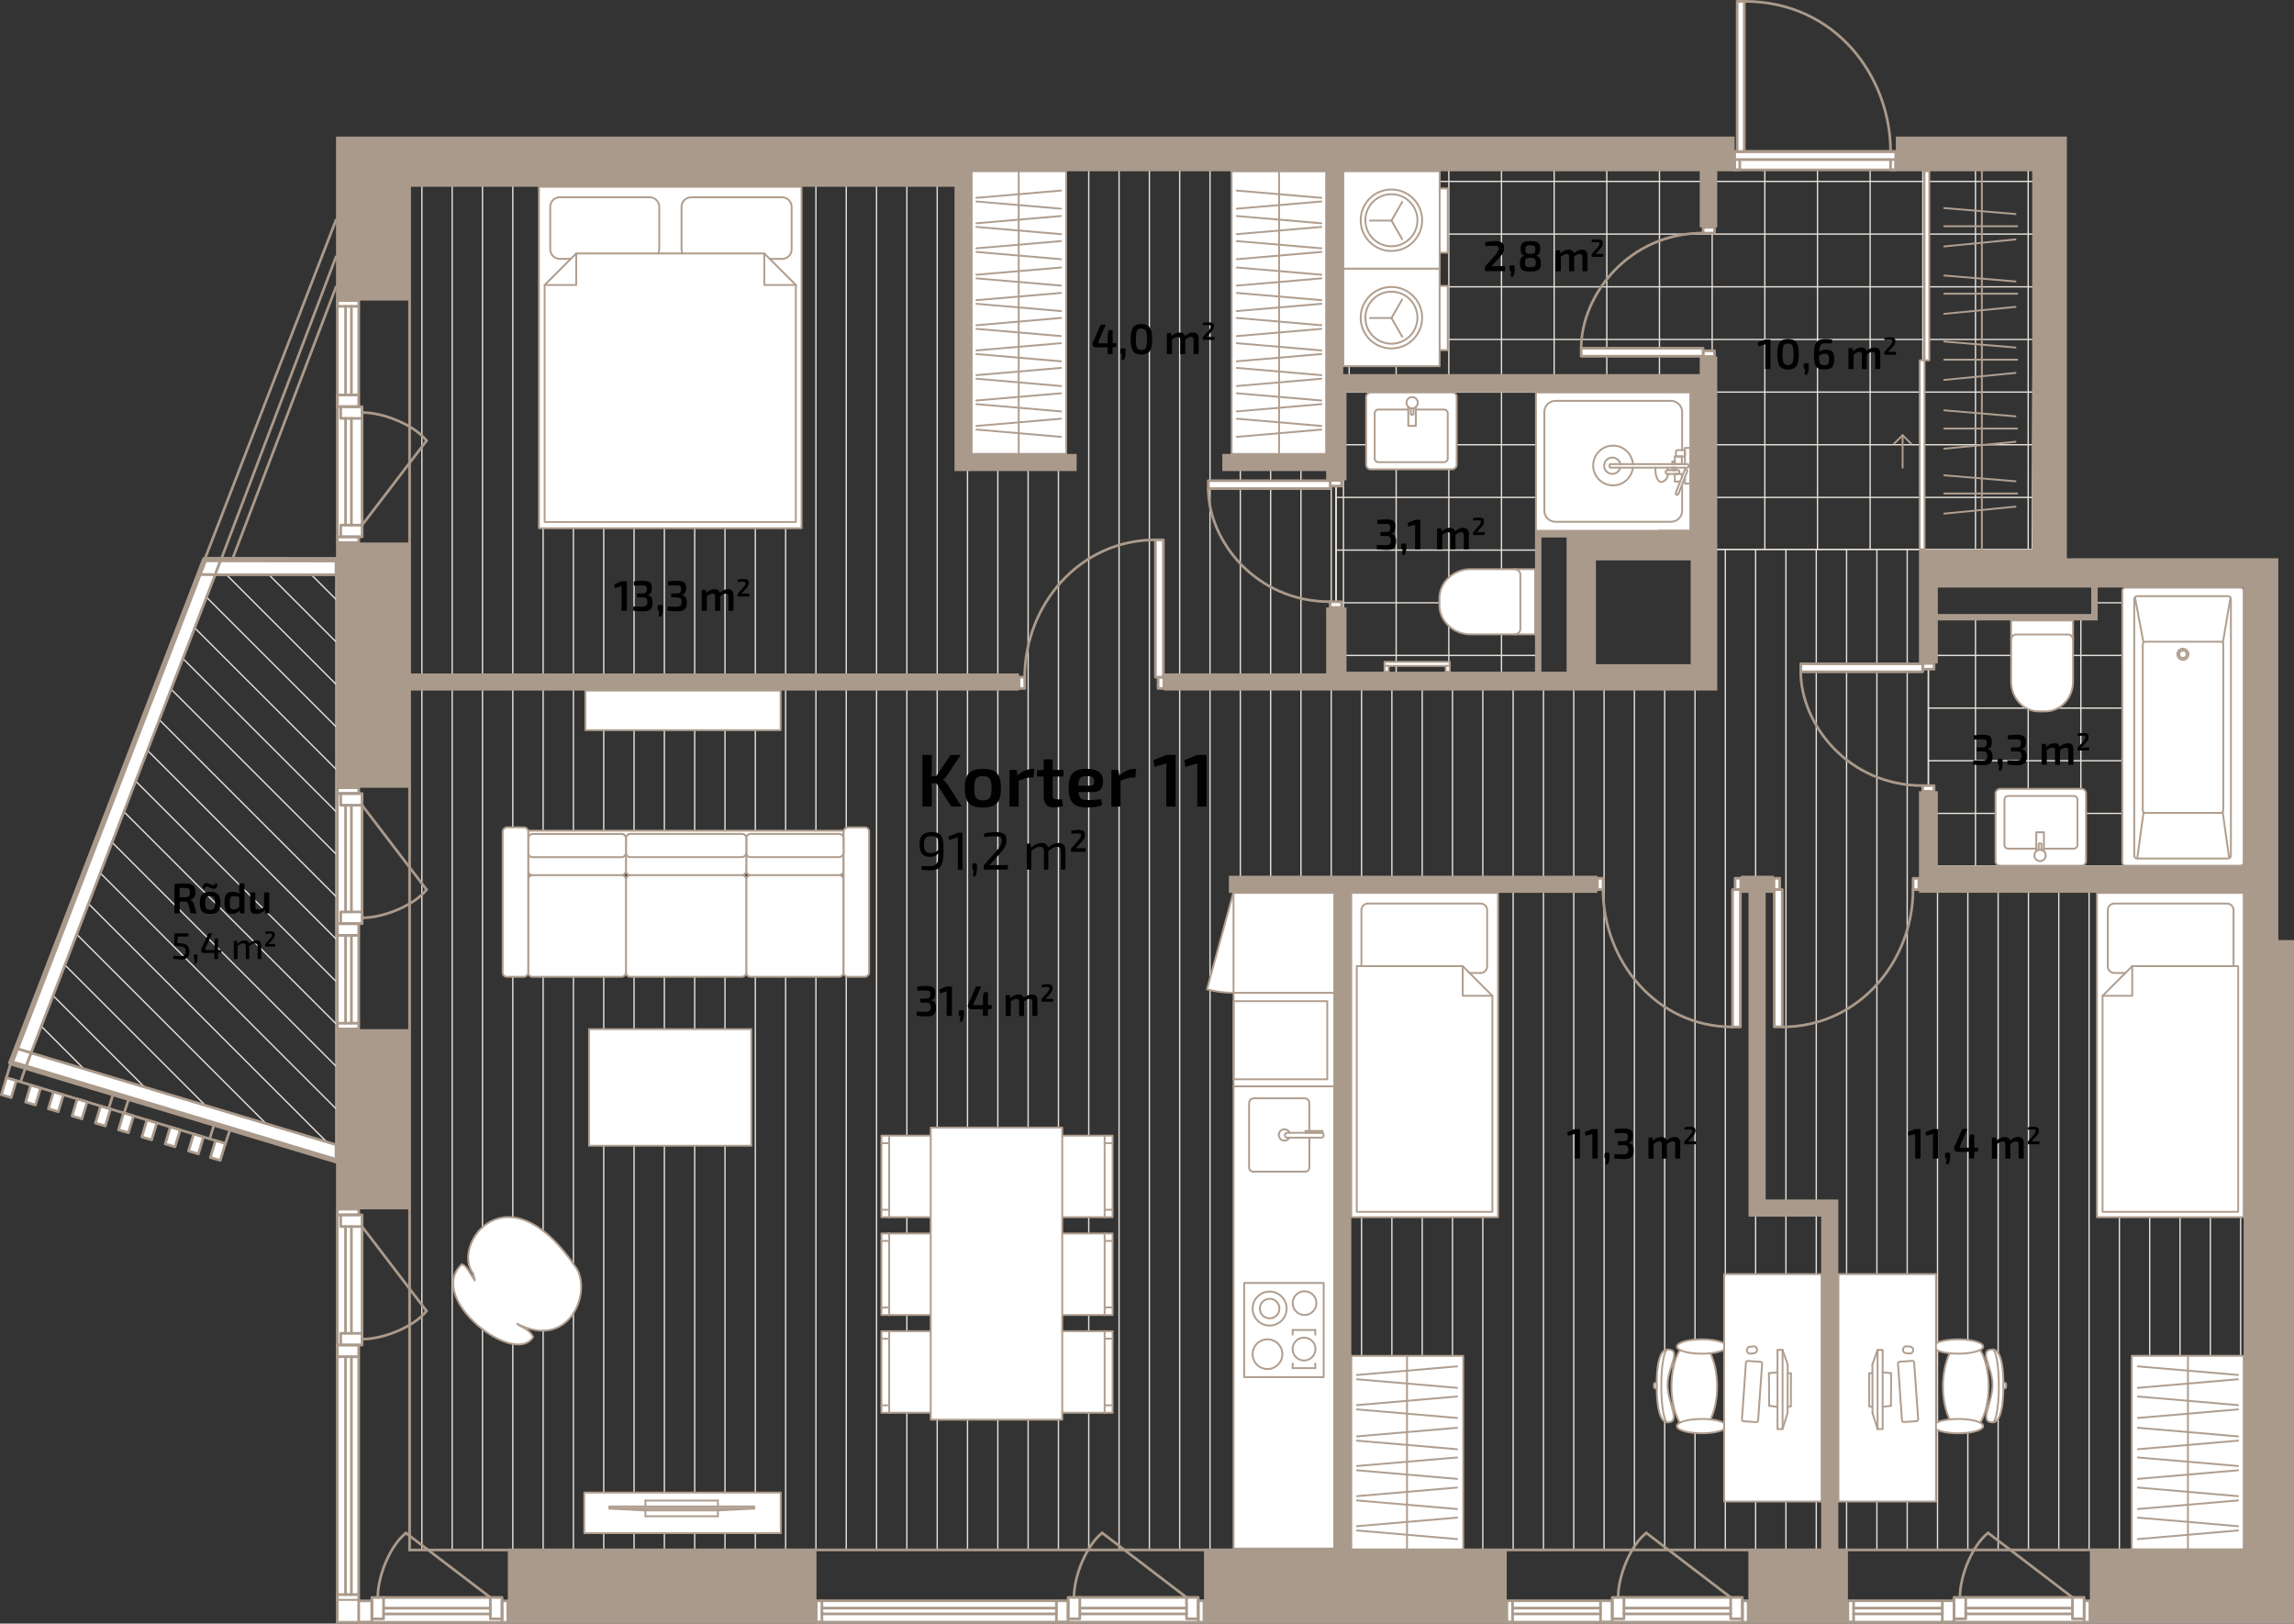 <?xml version="1.0" encoding="UTF-8"?>
<svg id="Layer_2" data-name="Layer 2" xmlns="http://www.w3.org/2000/svg" viewBox="0 0 429.09 303.72">
  <rect x="0" y="0" width="429.09" height="303.72" fill="#333333" stroke="none"/>
  <defs>
    <style>
      .cls-1, .cls-2, .cls-3, .cls-4, .cls-5 {
        fill: none;
      }

      .cls-1, .cls-3, .cls-6, .cls-4, .cls-5, .cls-7 {
        stroke-linecap: round;
        stroke-linejoin: round;
      }

      .cls-1, .cls-6, .cls-5 {
        stroke: #aa9a8b;
      }

      .cls-2, .cls-8, .cls-9, .cls-10, .cls-11 {
        stroke-width: 0px;
      }

      .cls-3, .cls-7 {
        stroke: #b09e8f;
        stroke-width: .35px;
      }

      .cls-6, .cls-5 {
        stroke-width: .5px;
      }

      .cls-6, .cls-10, .cls-7 {
        fill: #fff;
      }

      .cls-4 {
        stroke: #e5dfd9;
        stroke-width: .25px;
      }

      .cls-8 {
        opacity: .99;
      }

      .cls-8, .cls-11 {
        fill: #010101;
      }

      .cls-12 {
        opacity: .99;
      }

      .cls-9 {
        fill: #aa9a8b;
      }
    </style>
  </defs>
  <g id="_3_11" data-name="3_11">
    <g id="_Layer_" data-name="&amp;lt;Layer&amp;gt;">
      <g>
        <polygon class="cls-4" points="62.85 107.51 40.25 107.51 5.81 196.97 62.85 214.14 62.85 107.51"/>
        <line class="cls-4" x1="15.69" y1="199.94" x2="7.74" y2="191.99"/>
        <polyline class="cls-4" points="27.05 203.37 27.04 203.36 9.94 186.26"/>
        <line class="cls-4" x1="38.41" y1="206.79" x2="12.15" y2="180.53"/>
        <line class="cls-4" x1="49.78" y1="210.21" x2="14.36" y2="174.79"/>
        <polyline class="cls-4" points="61.14 213.64 61.13 213.63 16.56 169.06"/>
        <line class="cls-4" x1="62.85" y1="207.4" x2="18.77" y2="163.33"/>
        <line class="cls-4" x1="62.85" y1="199.46" x2="20.98" y2="157.59"/>
        <line class="cls-4" x1="62.85" y1="191.52" x2="23.19" y2="151.86"/>
        <line class="cls-4" x1="62.85" y1="183.58" x2="25.39" y2="146.13"/>
        <line class="cls-4" x1="62.85" y1="175.64" x2="27.6" y2="140.39"/>
        <line class="cls-4" x1="62.85" y1="167.7" x2="29.81" y2="134.66"/>
        <line class="cls-4" x1="62.85" y1="159.76" x2="32.01" y2="128.93"/>
        <line class="cls-4" x1="62.85" y1="151.82" x2="34.22" y2="123.2"/>
        <line class="cls-4" x1="62.85" y1="143.88" x2="36.43" y2="117.46"/>
        <line class="cls-4" x1="62.85" y1="135.94" x2="38.64" y2="111.73"/>
        <line class="cls-4" x1="62.85" y1="128" x2="42.36" y2="107.51"/>
        <line class="cls-4" x1="62.85" y1="120.06" x2="50.3" y2="107.51"/>
        <line class="cls-4" x1="62.85" y1="112.12" x2="58.24" y2="107.51"/>
      </g>
    </g>
    <g id="_Layer_-2" data-name="&amp;lt;Layer&amp;gt;">
      <g>
        <polygon class="cls-4" points="380.48 31.78 380.47 33.94 380.42 43.79 380.37 53.65 380.32 63.5 380.27 73.35 380.22 83.2 380.17 93.05 380.12 102.76 319.63 102.76 319.63 70.88 252.36 70.88 252.36 31.78 380.48 31.78"/>
        <line class="cls-4" x1="261.15" y1="31.78" x2="261.15" y2="70.42"/>
        <line class="cls-4" x1="271" y1="31.78" x2="271" y2="70.42"/>
        <line class="cls-4" x1="280.85" y1="31.78" x2="280.85" y2="70.42"/>
        <line class="cls-4" x1="290.7" y1="31.78" x2="290.7" y2="70.42"/>
        <line class="cls-4" x1="300.55" y1="70.42" x2="300.55" y2="31.78"/>
        <line class="cls-4" x1="310.4" y1="70.42" x2="310.4" y2="31.78"/>
        <line class="cls-4" x1="320.26" y1="31.78" x2="320.26" y2="102.76"/>
        <line class="cls-4" x1="330.11" y1="31.78" x2="330.11" y2="102.76"/>
        <line class="cls-4" x1="339.96" y1="31.78" x2="339.96" y2="102.76"/>
        <line class="cls-4" x1="349.81" y1="31.78" x2="349.81" y2="102.76"/>
        <line class="cls-4" x1="359.66" y1="31.78" x2="359.66" y2="102.76"/>
        <line class="cls-4" x1="369.51" y1="102.76" x2="369.51" y2="31.78"/>
        <line class="cls-4" x1="379.37" y1="102.76" x2="379.37" y2="31.78"/>
        <line class="cls-4" x1="380.47" y1="33.94" x2="252.36" y2="33.94"/>
        <line class="cls-4" x1="380.42" y1="43.79" x2="252.36" y2="43.79"/>
        <line class="cls-4" x1="380.37" y1="53.65" x2="252.36" y2="53.65"/>
        <line class="cls-4" x1="380.32" y1="63.5" x2="252.36" y2="63.5"/>
        <line class="cls-4" x1="380.27" y1="73.35" x2="319.63" y2="73.35"/>
        <line class="cls-4" x1="380.22" y1="83.2" x2="319.63" y2="83.2"/>
        <line class="cls-4" x1="380.17" y1="93.05" x2="319.63" y2="93.05"/>
      </g>
      <g>
        <polygon class="cls-4" points="316.61 99.94 287.72 99.94 287.72 126.25 249.95 126.25 249.95 72.85 316.42 72.85 316.42 73.35 316.49 83.2 316.56 93.05 316.61 99.94"/>
        <line class="cls-4" x1="251.29" y1="126.25" x2="251.29" y2="72.85"/>
        <line class="cls-4" x1="261.15" y1="72.85" x2="261.15" y2="126.25"/>
        <line class="cls-4" x1="271" y1="72.85" x2="271" y2="126.25"/>
        <line class="cls-4" x1="280.85" y1="72.85" x2="280.85" y2="126.25"/>
        <line class="cls-4" x1="290.7" y1="72.85" x2="290.7" y2="99.94"/>
        <line class="cls-4" x1="300.55" y1="99.94" x2="300.55" y2="72.85"/>
        <line class="cls-4" x1="310.4" y1="99.94" x2="310.4" y2="72.85"/>
        <line class="cls-4" x1="316.42" y1="73.35" x2="249.95" y2="73.35"/>
        <line class="cls-4" x1="316.49" y1="83.2" x2="249.95" y2="83.2"/>
        <line class="cls-4" x1="316.56" y1="93.05" x2="249.95" y2="93.05"/>
        <line class="cls-4" x1="287.72" y1="102.9" x2="249.95" y2="102.9"/>
        <line class="cls-4" x1="287.72" y1="112.76" x2="249.95" y2="112.76"/>
        <line class="cls-4" x1="287.72" y1="122.61" x2="249.95" y2="122.61"/>
      </g>
      <g>
        <polygon class="cls-4" points="420.12 109.39 420.12 162.91 360.7 162.91 360.7 115.47 391.77 115.47 391.77 109.39 420.12 109.39"/>
        <line class="cls-4" x1="369.51" y1="162.91" x2="369.51" y2="115.47"/>
        <line class="cls-4" x1="379.37" y1="162.91" x2="379.37" y2="115.47"/>
        <line class="cls-4" x1="389.22" y1="162.91" x2="389.22" y2="115.47"/>
        <line class="cls-4" x1="399.07" y1="162.91" x2="399.07" y2="109.39"/>
        <line class="cls-4" x1="408.92" y1="162.91" x2="408.92" y2="109.39"/>
        <line class="cls-4" x1="418.77" y1="162.91" x2="418.77" y2="109.39"/>
        <line class="cls-4" x1="420.12" y1="112.76" x2="391.77" y2="112.76"/>
        <line class="cls-4" x1="420.12" y1="122.61" x2="360.7" y2="122.61"/>
        <line class="cls-4" x1="420.12" y1="132.46" x2="360.7" y2="132.46"/>
        <line class="cls-4" x1="420.12" y1="142.31" x2="360.7" y2="142.31"/>
        <line class="cls-4" x1="420.12" y1="152.16" x2="360.7" y2="152.16"/>
        <line class="cls-4" x1="420.12" y1="162.01" x2="360.7" y2="162.01"/>
      </g>
    </g>
    <g id="_Layer_-3" data-name="&amp;lt;Layer&amp;gt;">
      <g>
        <polygon class="cls-4" points="420.12 166.42 420.12 289.94 76.61 289.94 76.61 34.32 180.99 34.32 180.99 31.31 249.87 31.31 249.87 128.26 320.56 128.26 320.73 102.76 360.7 102.76 360.7 166.42 420.12 166.42"/>
        <line class="cls-4" x1="78.91" y1="289.94" x2="78.91" y2="34.32"/>
        <line class="cls-4" x1="84.58" y1="289.94" x2="84.58" y2="34.32"/>
        <line class="cls-4" x1="90.25" y1="289.94" x2="90.25" y2="34.32"/>
        <line class="cls-4" x1="95.92" y1="289.94" x2="95.92" y2="34.32"/>
        <line class="cls-4" x1="101.59" y1="289.94" x2="101.59" y2="34.32"/>
        <line class="cls-4" x1="107.26" y1="289.94" x2="107.26" y2="34.32"/>
        <line class="cls-4" x1="112.93" y1="289.94" x2="112.93" y2="34.32"/>
        <line class="cls-4" x1="118.6" y1="289.94" x2="118.6" y2="34.32"/>
        <line class="cls-4" x1="124.27" y1="289.94" x2="124.27" y2="34.32"/>
        <line class="cls-4" x1="129.94" y1="289.94" x2="129.94" y2="34.32"/>
        <line class="cls-4" x1="135.61" y1="289.94" x2="135.61" y2="34.32"/>
        <line class="cls-4" x1="141.28" y1="289.94" x2="141.28" y2="34.32"/>
        <line class="cls-4" x1="146.95" y1="289.94" x2="146.95" y2="34.32"/>
        <line class="cls-4" x1="152.62" y1="289.94" x2="152.62" y2="34.32"/>
        <line class="cls-4" x1="158.29" y1="289.94" x2="158.29" y2="34.32"/>
        <line class="cls-4" x1="163.96" y1="289.94" x2="163.96" y2="34.32"/>
        <line class="cls-4" x1="169.63" y1="289.94" x2="169.63" y2="34.32"/>
        <line class="cls-4" x1="175.3" y1="289.94" x2="175.3" y2="34.32"/>
        <line class="cls-4" x1="180.97" y1="289.94" x2="180.97" y2="34.32"/>
        <line class="cls-4" x1="186.64" y1="289.94" x2="186.64" y2="31.31"/>
        <line class="cls-4" x1="192.31" y1="289.94" x2="192.31" y2="31.31"/>
        <line class="cls-4" x1="197.98" y1="289.94" x2="197.98" y2="31.31"/>
        <line class="cls-4" x1="203.65" y1="289.94" x2="203.65" y2="31.31"/>
        <line class="cls-4" x1="209.32" y1="289.94" x2="209.32" y2="31.31"/>
        <line class="cls-4" x1="214.99" y1="289.94" x2="214.99" y2="31.31"/>
        <line class="cls-4" x1="220.66" y1="289.94" x2="220.66" y2="31.31"/>
        <line class="cls-4" x1="226.33" y1="289.94" x2="226.33" y2="31.31"/>
        <line class="cls-4" x1="232" y1="289.94" x2="232" y2="31.31"/>
        <line class="cls-4" x1="237.67" y1="289.94" x2="237.67" y2="31.31"/>
        <line class="cls-4" x1="243.34" y1="289.94" x2="243.34" y2="31.31"/>
        <line class="cls-4" x1="249.01" y1="289.94" x2="249.01" y2="31.31"/>
        <line class="cls-4" x1="254.68" y1="289.94" x2="254.68" y2="128.26"/>
        <line class="cls-4" x1="260.35" y1="289.94" x2="260.35" y2="128.26"/>
        <line class="cls-4" x1="266.02" y1="289.94" x2="266.02" y2="128.26"/>
        <line class="cls-4" x1="271.69" y1="289.94" x2="271.69" y2="128.26"/>
        <line class="cls-4" x1="277.36" y1="289.94" x2="277.36" y2="128.26"/>
        <line class="cls-4" x1="283.03" y1="289.94" x2="283.03" y2="128.26"/>
        <line class="cls-4" x1="288.7" y1="289.94" x2="288.7" y2="128.26"/>
        <line class="cls-4" x1="294.37" y1="289.94" x2="294.37" y2="128.26"/>
        <line class="cls-4" x1="300.04" y1="289.94" x2="300.04" y2="128.26"/>
        <line class="cls-4" x1="305.71" y1="289.94" x2="305.71" y2="128.26"/>
        <line class="cls-4" x1="311.38" y1="289.94" x2="311.38" y2="128.26"/>
        <line class="cls-4" x1="317.05" y1="289.94" x2="317.05" y2="128.26"/>
        <line class="cls-4" x1="322.72" y1="289.94" x2="322.72" y2="102.76"/>
        <line class="cls-4" x1="328.39" y1="289.94" x2="328.39" y2="102.76"/>
        <line class="cls-4" x1="334.06" y1="289.94" x2="334.06" y2="102.76"/>
        <line class="cls-4" x1="339.73" y1="289.94" x2="339.73" y2="102.76"/>
        <line class="cls-4" x1="345.4" y1="289.94" x2="345.4" y2="102.76"/>
        <line class="cls-4" x1="351.07" y1="289.94" x2="351.07" y2="102.76"/>
        <line class="cls-4" x1="356.74" y1="289.94" x2="356.74" y2="102.76"/>
        <line class="cls-4" x1="362.41" y1="289.94" x2="362.41" y2="166.42"/>
        <line class="cls-4" x1="368.08" y1="289.94" x2="368.08" y2="166.42"/>
        <line class="cls-4" x1="373.75" y1="289.94" x2="373.75" y2="166.42"/>
        <line class="cls-4" x1="379.42" y1="289.94" x2="379.42" y2="166.42"/>
        <line class="cls-4" x1="385.09" y1="289.94" x2="385.09" y2="166.42"/>
        <line class="cls-4" x1="390.76" y1="289.94" x2="390.76" y2="166.42"/>
        <line class="cls-4" x1="396.43" y1="289.94" x2="396.43" y2="166.42"/>
        <line class="cls-4" x1="402.1" y1="289.94" x2="402.1" y2="166.42"/>
        <line class="cls-4" x1="407.77" y1="289.94" x2="407.77" y2="166.42"/>
        <line class="cls-4" x1="413.44" y1="289.94" x2="413.44" y2="166.42"/>
        <line class="cls-4" x1="419.11" y1="289.94" x2="419.11" y2="166.42"/>
      </g>
    </g>
    <g id="_Layer_-4" data-name="&amp;lt;Layer&amp;gt;">
      <g>
        <rect class="cls-7" x="252.76" y="253.64" width="20.94" height="36.24"/>
        <line class="cls-3" x1="253.81" y1="257.21" x2="272.54" y2="255.6"/>
        <line class="cls-3" x1="253.81" y1="258.01" x2="272.54" y2="259.62"/>
        <line class="cls-3" x1="253.81" y1="262.85" x2="272.54" y2="261.24"/>
        <line class="cls-3" x1="253.81" y1="263.65" x2="272.54" y2="265.25"/>
        <line class="cls-3" x1="253.81" y1="268.7" x2="272.54" y2="267.09"/>
        <line class="cls-3" x1="253.81" y1="269.5" x2="272.54" y2="271.1"/>
        <line class="cls-3" x1="253.81" y1="274.24" x2="272.54" y2="272.64"/>
        <line class="cls-3" x1="253.81" y1="275.04" x2="272.54" y2="276.65"/>
        <line class="cls-3" x1="253.81" y1="279.88" x2="272.54" y2="278.27"/>
        <line class="cls-3" x1="253.81" y1="280.68" x2="272.54" y2="282.29"/>
        <line class="cls-3" x1="253.81" y1="285.5" x2="272.54" y2="283.9"/>
        <line class="cls-3" x1="253.81" y1="286.3" x2="272.54" y2="287.91"/>
        <line class="cls-3" x1="263.18" y1="253.64" x2="263.18" y2="289.87"/>
      </g>
      <g>
        <rect class="cls-7" x="398.73" y="253.64" width="20.94" height="36.24" transform="translate(818.41 543.51) rotate(-180)"/>
        <line class="cls-3" x1="418.62" y1="257.21" x2="399.89" y2="255.6"/>
        <line class="cls-3" x1="418.62" y1="258.01" x2="399.89" y2="259.62"/>
        <line class="cls-3" x1="418.62" y1="262.85" x2="399.89" y2="261.24"/>
        <line class="cls-3" x1="418.62" y1="263.65" x2="399.89" y2="265.25"/>
        <line class="cls-3" x1="418.62" y1="268.7" x2="399.89" y2="267.09"/>
        <line class="cls-3" x1="418.62" y1="269.5" x2="399.89" y2="271.1"/>
        <line class="cls-3" x1="418.62" y1="274.24" x2="399.89" y2="272.64"/>
        <line class="cls-3" x1="418.62" y1="275.04" x2="399.89" y2="276.65"/>
        <line class="cls-3" x1="418.62" y1="279.88" x2="399.89" y2="278.27"/>
        <line class="cls-3" x1="418.62" y1="280.68" x2="399.89" y2="282.29"/>
        <line class="cls-3" x1="418.62" y1="285.5" x2="399.89" y2="283.9"/>
        <line class="cls-3" x1="418.62" y1="286.3" x2="399.89" y2="287.91"/>
        <line class="cls-3" x1="409.25" y1="253.64" x2="409.25" y2="289.87"/>
      </g>
      <g>
        <rect class="cls-7" x="181.75" y="32.04" width="17.68" height="52.87"/>
        <line class="cls-3" x1="182.64" y1="61.52" x2="198.45" y2="62.87"/>
        <line class="cls-3" x1="182.64" y1="60.84" x2="198.45" y2="59.48"/>
        <line class="cls-3" x1="182.64" y1="56.83" x2="198.45" y2="58.19"/>
        <line class="cls-3" x1="182.64" y1="56.15" x2="198.45" y2="54.8"/>
        <line class="cls-3" x1="182.64" y1="52.07" x2="198.45" y2="53.43"/>
        <line class="cls-3" x1="182.64" y1="51.39" x2="198.45" y2="50.04"/>
        <line class="cls-3" x1="182.64" y1="66.23" x2="198.45" y2="67.59"/>
        <line class="cls-3" x1="182.64" y1="65.55" x2="198.45" y2="64.2"/>
        <line class="cls-3" x1="182.64" y1="47.13" x2="198.45" y2="48.49"/>
        <line class="cls-3" x1="182.64" y1="46.45" x2="198.45" y2="45.1"/>
        <line class="cls-3" x1="182.64" y1="42.45" x2="198.45" y2="43.8"/>
        <line class="cls-3" x1="182.64" y1="41.77" x2="198.45" y2="40.41"/>
        <line class="cls-3" x1="182.64" y1="37.69" x2="198.45" y2="39.04"/>
        <line class="cls-3" x1="182.64" y1="37.01" x2="198.45" y2="35.65"/>
        <line class="cls-3" x1="182.64" y1="80.36" x2="198.45" y2="81.72"/>
        <line class="cls-3" x1="182.64" y1="79.68" x2="198.45" y2="78.33"/>
        <line class="cls-3" x1="182.64" y1="75.6" x2="198.45" y2="76.96"/>
        <line class="cls-3" x1="182.64" y1="74.92" x2="198.45" y2="73.57"/>
        <line class="cls-3" x1="182.64" y1="70.85" x2="198.45" y2="72.21"/>
        <line class="cls-3" x1="182.64" y1="70.18" x2="198.45" y2="68.82"/>
        <line class="cls-3" x1="190.55" y1="84.91" x2="190.55" y2="32.04"/>
      </g>
      <g>
        <rect class="cls-7" x="230.37" y="32.04" width="17.68" height="52.87" transform="translate(478.42 116.96) rotate(-180)"/>
        <line class="cls-3" x1="247.16" y1="61.52" x2="231.34" y2="62.87"/>
        <line class="cls-3" x1="247.16" y1="60.84" x2="231.34" y2="59.48"/>
        <line class="cls-3" x1="247.16" y1="56.83" x2="231.34" y2="58.19"/>
        <line class="cls-3" x1="247.16" y1="56.15" x2="231.34" y2="54.8"/>
        <line class="cls-3" x1="247.16" y1="52.07" x2="231.34" y2="53.43"/>
        <line class="cls-3" x1="247.16" y1="51.39" x2="231.34" y2="50.04"/>
        <line class="cls-3" x1="247.16" y1="66.23" x2="231.34" y2="67.59"/>
        <line class="cls-3" x1="247.16" y1="65.55" x2="231.34" y2="64.2"/>
        <line class="cls-3" x1="247.16" y1="47.13" x2="231.34" y2="48.49"/>
        <line class="cls-3" x1="247.16" y1="46.45" x2="231.34" y2="45.1"/>
        <line class="cls-3" x1="247.16" y1="42.45" x2="231.34" y2="43.8"/>
        <line class="cls-3" x1="247.16" y1="41.77" x2="231.34" y2="40.41"/>
        <line class="cls-3" x1="247.16" y1="37.69" x2="231.34" y2="39.04"/>
        <line class="cls-3" x1="247.16" y1="37.01" x2="231.34" y2="35.65"/>
        <line class="cls-3" x1="247.16" y1="80.36" x2="231.34" y2="81.72"/>
        <line class="cls-3" x1="247.16" y1="79.68" x2="231.34" y2="78.33"/>
        <line class="cls-3" x1="247.16" y1="75.6" x2="231.34" y2="76.96"/>
        <line class="cls-3" x1="247.16" y1="74.92" x2="231.34" y2="73.57"/>
        <line class="cls-3" x1="247.16" y1="70.85" x2="231.34" y2="72.21"/>
        <line class="cls-3" x1="247.16" y1="70.18" x2="231.34" y2="68.82"/>
        <line class="cls-3" x1="239.25" y1="84.91" x2="239.25" y2="32.04"/>
      </g>
      <rect class="cls-7" x="109.29" y="279.21" width="36.75" height="7.59" transform="translate(255.33 566.01) rotate(180)"/>
      <g>
        <rect class="cls-3" x="127.33" y="268.46" width=".39" height="27.08" transform="translate(409.52 154.48) rotate(90)"/>
        <line class="cls-3" x1="120.3" y1="282.54" x2="134.59" y2="282.54"/>
        <line class="cls-3" x1="141.06" y1="282.19" x2="134.59" y2="282.54"/>
        <line class="cls-3" x1="120.3" y1="282.54" x2="113.98" y2="282.19"/>
        <line class="cls-3" x1="134.28" y1="283.64" x2="120.73" y2="283.64"/>
        <line class="cls-3" x1="134.28" y1="280.7" x2="120.73" y2="280.7"/>
        <line class="cls-3" x1="134.28" y1="283.64" x2="134.28" y2="282.54"/>
        <line class="cls-3" x1="134.28" y1="281.8" x2="134.28" y2="280.7"/>
        <line class="cls-3" x1="120.73" y1="283.64" x2="120.73" y2="282.54"/>
        <line class="cls-3" x1="120.73" y1="281.8" x2="120.73" y2="280.7"/>
      </g>
      <g>
        <g>
          <path class="cls-7" d="m314.21,266.14c-.96-1.61-1.57-4.05-1.57-6.79s.62-5.22,1.59-6.82l5.71.63c.77,1.59,1.25,3.78,1.25,6.2,0,2.4-.47,4.58-1.24,6.17l-5.75.62Z"/>
          <path class="cls-7" d="m322.5,267.36c-.75.45-2.35.76-4.19.76-2.57,0-4.65-.6-4.65-1.34s2.08-1.34,4.65-1.34c1.85,0,3.44.31,4.19.76"/>
          <path class="cls-7" d="m322.5,252.47c-.75.45-2.35.76-4.19.76-2.57,0-4.65-.6-4.65-1.34s2.08-1.34,4.65-1.34c1.85,0,3.44.31,4.19.76"/>
          <path class="cls-7" d="m311.92,252.45c-.56,0-2.04.37-2.04,6.62,0,6.67,1.48,7,2.04,7,2.6,0,0-3.62,0-7s2.76-6.62,0-6.62Z"/>
          <rect class="cls-7" x="309.13" y="258.96" width="1.01" height=".49" rx=".19" ry=".19" transform="translate(50.43 568.84) rotate(-90)"/>
          <path class="cls-3" d="m311.92,252.45c-.65,0-1.18,3.05-1.18,6.81,0,3.76.53,6.81,1.18,6.81"/>
          <path class="cls-3" d="m312.96,256.03c-.04-.39-.08-.77-.13-1.11"/>
          <path class="cls-3" d="m312.83,263.58c.04-.29.08-.61.11-.94"/>
        </g>
        <rect class="cls-7" x="310.35" y="250.5" width="42.55" height="18.24" transform="translate(72 591.24) rotate(-90)"/>
        <g>
          <rect class="cls-3" x="325.55" y="259.46" width="14.8" height=".95" transform="translate(73.02 592.87) rotate(-90)"/>
          <line class="cls-3" x1="334.36" y1="264.34" x2="333.42" y2="267.33"/>
          <line class="cls-3" x1="334.39" y1="255.24" x2="333.42" y2="252.53"/>
          <line class="cls-3" x1="334.36" y1="264.34" x2="334.39" y2="255.24"/>
          <line class="cls-3" x1="334.37" y1="263.21" x2="334.98" y2="263.06"/>
          <line class="cls-3" x1="334.39" y1="256.83" x2="335" y2="256.93"/>
          <line class="cls-3" x1="334.98" y1="263.06" x2="335" y2="256.93"/>
          <line class="cls-3" x1="332.47" y1="263.17" x2="330.92" y2="262.98"/>
          <line class="cls-3" x1="332.47" y1="256.71" x2="330.88" y2="256.88"/>
          <line class="cls-3" x1="330.92" y1="262.98" x2="330.88" y2="256.88"/>
        </g>
        <rect class="cls-3" x="322.05" y="258.79" width="11.31" height="3.03" rx=".32" ry=".32" transform="translate(44.97 568.86) rotate(-85.96)"/>
        <rect class="cls-3" x="327.05" y="251.58" width="1.3" height="1.89" rx=".58" ry=".58" transform="translate(112.05 605.59) rotate(-96.2)"/>
      </g>
      <g>
        <g>
          <path class="cls-7" d="m370.41,266.14c.96-1.61,1.57-4.05,1.57-6.79s-.62-5.22-1.59-6.82l-5.71.63c-.77,1.59-1.25,3.78-1.25,6.2,0,2.4.47,4.58,1.24,6.17l5.75.62Z"/>
          <path class="cls-7" d="m362.11,267.36c.75.45,2.35.76,4.19.76,2.57,0,4.65-.6,4.65-1.34s-2.08-1.34-4.65-1.34c-1.85,0-3.44.31-4.19.76"/>
          <path class="cls-7" d="m362.11,252.47c.75.45,2.35.76,4.19.76,2.57,0,4.65-.6,4.65-1.34s-2.08-1.34-4.65-1.34c-1.85,0-3.44.31-4.19.76"/>
          <path class="cls-7" d="m372.7,252.45c.56,0,2.04.37,2.04,6.62,0,6.67-1.48,7-2.04,7-2.6,0,0-3.62,0-7s-2.76-6.62,0-6.62Z"/>
          <rect class="cls-7" x="374.48" y="258.96" width="1.01" height=".49" rx=".19" ry=".19" transform="translate(115.78 634.19) rotate(-90)"/>
          <path class="cls-3" d="m372.7,252.45c.65,0,1.18,3.05,1.18,6.81,0,3.76-.53,6.81-1.18,6.81"/>
          <path class="cls-3" d="m371.66,256.03c.04-.39.08-.77.13-1.11"/>
          <path class="cls-3" d="m371.79,263.58c-.04-.29-.08-.61-.11-.94"/>
        </g>
        <rect class="cls-7" x="331.72" y="250.5" width="42.55" height="18.24" transform="translate(93.38 612.61) rotate(-90)"/>
        <g>
          <rect class="cls-3" x="344.27" y="259.46" width="14.8" height=".95" transform="translate(91.74 611.6) rotate(-90)"/>
          <line class="cls-3" x1="350.25" y1="264.34" x2="351.2" y2="267.33"/>
          <line class="cls-3" x1="350.23" y1="255.24" x2="351.2" y2="252.53"/>
          <line class="cls-3" x1="350.25" y1="264.34" x2="350.23" y2="255.24"/>
          <line class="cls-3" x1="350.25" y1="263.21" x2="349.64" y2="263.06"/>
          <line class="cls-3" x1="350.23" y1="256.83" x2="349.62" y2="256.93"/>
          <line class="cls-3" x1="349.64" y1="263.06" x2="349.62" y2="256.93"/>
          <line class="cls-3" x1="352.14" y1="263.17" x2="353.7" y2="262.98"/>
          <line class="cls-3" x1="352.14" y1="256.71" x2="353.74" y2="256.88"/>
          <line class="cls-3" x1="353.7" y1="262.98" x2="353.74" y2="256.88"/>
        </g>
        <rect class="cls-3" x="351.26" y="258.79" width="11.31" height="3.03" rx=".32" ry=".32" transform="translate(122.39 634.66) rotate(-94.04)"/>
        <rect class="cls-3" x="356.27" y="251.58" width="1.3" height="1.89" rx=".58" ry=".58" transform="translate(67.31 580.08) rotate(-83.8)"/>
      </g>
      <g>
        <rect class="cls-7" x="252.76" y="167.03" width="27.45" height="60.67" transform="translate(532.96 394.73) rotate(-180)"/>
        <polygon class="cls-3" points="273.6 180.73 253.78 180.73 253.78 226.69 279.15 226.69 279.15 186.28 273.6 180.73"/>
        <polyline class="cls-3" points="273.6 180.73 273.6 186.28 279.15 186.28"/>
        <path class="cls-3" d="m254.65,180.73v-10.48c0-.68.55-1.23,1.23-1.23h21.06c.68,0,1.23.55,1.23,1.23v10.53c0,.68-.55,1.23-1.23,1.23h-2.05"/>
      </g>
      <g>
        <rect class="cls-7" x="392.23" y="167.03" width="27.45" height="60.67"/>
        <polygon class="cls-3" points="398.83 180.73 418.65 180.73 418.65 226.69 393.28 226.69 393.28 186.28 398.83 180.73"/>
        <polyline class="cls-3" points="398.83 180.73 398.83 186.28 393.28 186.28"/>
        <path class="cls-3" d="m417.78,180.73v-10.48c0-.68-.55-1.23-1.23-1.23h-21.06c-.68,0-1.23.55-1.23,1.23v10.53c0,.68.55,1.23,1.23,1.23h2.05"/>
      </g>
      <g>
        <rect class="cls-7" x="287.3" y="73.41" width="28.87" height="25.88"/>
        <g>
          <path class="cls-3" d="m305.43,86.81c-.14-1.93-1.75-3.45-3.71-3.45-2.05,0-3.72,1.67-3.72,3.72,0,2.05,1.67,3.72,3.72,3.72,1.92,0,3.5-1.46,3.7-3.32"/>
          <path class="cls-3" d="m303.08,86.81c-.14-.7-.76-1.22-1.5-1.22-.85,0-1.53.69-1.53,1.53s.69,1.53,1.53,1.53c.72,0,1.33-.5,1.49-1.18"/>
          <path class="cls-3" d="m312.01,87.93c-.01-.15-.04-.3-.07-.44"/>
          <path class="cls-3" d="m309.64,87.48c0,.1,0,.19,0,.29,0,1.32.47,2.39,1.05,2.39.52,0,1.2-.46,1.33-1.51"/>
          <rect class="cls-3" x="312.5" y="87.03" width=".71" height="2.54" rx=".19" ry=".19" transform="translate(224.55 401.16) rotate(-90)"/>
          <polyline class="cls-3" points="314.59 89.35 314.59 88.66 313.27 88.66 313.27 90.08 314.3 90.08"/>
          <rect class="cls-3" x="313.21" y="85.44" width="1.43" height="1.32" transform="translate(227.83 400.03) rotate(-90)"/>
          <path class="cls-3" d="m301.06,86.99v.32c0,.1.08.17.17.17h1.83s12.62,0,12.62,0c.1,0,.17-.08.17-.17v-.32c0-.1-.08-.17-.17-.17h-12.61s-1.84,0-1.84,0c-.1,0-.17.08-.17.17Z"/>
          <rect class="cls-3" x="312.9" y="87.37" width=".47" height=".69" transform="translate(225.42 400.84) rotate(-90)"/>
          <rect class="cls-3" x="312.78" y="86.33" width=".48" height=".48" transform="translate(226.46 399.6) rotate(-90)"/>
          <rect class="cls-3" x="312.01" y="89.96" width="5.05" height=".53" rx=".26" ry=".26" transform="translate(116.56 350.76) rotate(-68.78)"/>
          <line class="cls-3" x1="315.16" y1="87.48" x2="315.16" y2="87.93"/>
          <polyline class="cls-3" points="315.16 89.37 315.16 90.47 316.16 90.47 316.16 83.79 315.16 83.79 315.16 86.81"/>
          <rect class="cls-3" x="313.72" y="83.95" width="1.19" height="1.69" rx=".27" ry=".27" transform="translate(229.53 399.11) rotate(-90)"/>
        </g>
        <path class="cls-3" d="m314.64,84.2v-7.14c0-1.14-.93-2.07-2.07-2.07h-21.63c-1.14,0-2.07.93-2.07,2.07v18.48c0,1.14.93,2.07,2.07,2.07h21.63c1.14,0,2.07-.93,2.07-2.07v-4.85"/>
        <line class="cls-3" x1="316.16" y1="99.28" x2="310.28" y2="99.28"/>
      </g>
      <g>
        <rect class="cls-7" x="100.81" y="34.94" width="49.12" height="63.87" transform="translate(250.74 133.75) rotate(-180)"/>
        <polygon class="cls-3" points="101.88 53.31 101.88 97.65 148.86 97.65 148.86 53.31 142.96 47.41 107.78 47.41 101.88 53.31"/>
        <polyline class="cls-3" points="142.96 47.41 142.96 53.31 148.86 53.31"/>
        <polyline class="cls-3" points="101.88 53.31 107.78 53.31 107.78 47.41"/>
        <path class="cls-3" d="m123.13,47.41c.11-.24.18-.5.18-.78v-7.94c0-.99-.8-1.79-1.79-1.79h-16.81c-.99,0-1.79.8-1.79,1.79v7.94c0,.99.8,1.79,1.79,1.79h2.05"/>
        <path class="cls-3" d="m143.98,48.43h2.31c.99,0,1.79-.8,1.79-1.79v-7.94c0-.99-.8-1.79-1.79-1.79h-17.02c-.99,0-1.79.8-1.79,1.79v7.94c0,.28.06.54.18.78"/>
      </g>
      <rect class="cls-7" x="196.92" y="237.04" width="86.47" height="18.82" transform="translate(486.6 6.29) rotate(90)"/>
      <g>
        <rect class="cls-3" x="232.72" y="240" width="14.87" height="17.61"/>
        <line class="cls-3" x1="241.79" y1="255.93" x2="246.02" y2="255.93"/>
        <line class="cls-3" x1="246.02" y1="255.07" x2="246.02" y2="255.93"/>
        <line class="cls-3" x1="241.79" y1="255.07" x2="241.79" y2="255.93"/>
        <line class="cls-3" x1="246.02" y1="248.8" x2="241.79" y2="248.8"/>
        <line class="cls-3" x1="241.79" y1="249.67" x2="241.79" y2="248.8"/>
        <line class="cls-3" x1="246.02" y1="249.67" x2="246.02" y2="248.8"/>
        <circle class="cls-3" cx="237.08" cy="253.32" r="2.78"/>
        <circle class="cls-3" cx="243.92" cy="252.36" r="2.14"/>
        <circle class="cls-3" cx="237.48" cy="244.79" r="3.18"/>
        <circle class="cls-3" cx="237.48" cy="244.79" r="1.83"/>
        <circle class="cls-3" cx="244.01" cy="243.77" r="2.22"/>
      </g>
      <g>
        <path class="cls-3" d="m241.23,211.9c-.16-.38-.54-.65-.97-.65-.58,0-1.06.47-1.06,1.06s.47,1.06,1.06,1.06c.4,0,.75-.22.93-.55"/>
        <rect class="cls-3" x="240.34" y="211.9" width="7.26" height=".92" rx=".43" ry=".43"/>
        <rect class="cls-3" x="244.2" y="211.56" width="3.17" height=".34"/>
        <path class="cls-3" d="m244.92,212.81v5.6c0,.42-.34.76-.76.76h-9.76c-.42,0-.76-.34-.76-.76v-12.06c0-.49.4-.89.89-.89h9.49c.49,0,.89.4.89.89v5.2"/>
      </g>
      <g>
        <rect class="cls-7" x="230.75" y="185.72" width="18.82" height="17.5"/>
        <rect class="cls-3" x="230.75" y="187.29" width="17.51" height="14.61"/>
      </g>
      <g>
        <path class="cls-7" d="m230.68,167.03l-4.91,18.04c1.56.42,3.21.65,4.91.65"/>
        <rect class="cls-7" x="230.73" y="167.03" width="18.84" height="18.69"/>
      </g>
      <g>
        <rect class="cls-7" x="126.91" y="127.28" width="2.79" height="59" transform="translate(285.08 28.48) rotate(90)"/>
        <rect class="cls-7" x="144.83" y="150.77" width="7.71" height="18.19" rx=".8" ry=".8" transform="translate(308.55 11.18) rotate(90)"/>
        <rect class="cls-7" x="139.18" y="164.13" width="19.01" height="18.19" rx=".8" ry=".8" transform="translate(321.9 24.54) rotate(90)"/>
        <rect class="cls-7" x="146.21" y="166.36" width="27.96" height="4.77" rx=".8" ry=".8" transform="translate(328.93 8.56) rotate(90)"/>
        <rect class="cls-7" x="146.51" y="149.09" width="4.34" height="18.19" rx=".8" ry=".8" transform="translate(306.86 9.49) rotate(90)"/>
        <rect class="cls-7" x="124.48" y="148.61" width="7.71" height="22.51" rx=".8" ry=".8" transform="translate(288.2 31.53) rotate(90)"/>
        <rect class="cls-7" x="118.83" y="161.96" width="19.01" height="22.51" rx=".8" ry=".8" transform="translate(301.55 44.89) rotate(90)"/>
        <rect class="cls-7" x="126.16" y="146.92" width="4.34" height="22.51" rx=".8" ry=".8" transform="translate(286.51 29.84) rotate(90)"/>
        <rect class="cls-7" x="104.09" y="150.72" width="7.71" height="18.28" rx=".8" ry=".8" transform="translate(267.8 51.92) rotate(90)"/>
        <rect class="cls-7" x="98.44" y="164.08" width="19.01" height="18.28" rx=".8" ry=".8" transform="translate(281.16 65.28) rotate(90)"/>
        <rect class="cls-7" x="105.77" y="149.04" width="4.34" height="18.28" rx=".8" ry=".8" transform="translate(266.12 50.24) rotate(90)"/>
        <rect class="cls-7" x="82.44" y="166.36" width="27.96" height="4.77" rx=".8" ry=".8" transform="translate(265.16 72.33) rotate(90)"/>
      </g>
      <g>
        <rect class="cls-7" x="382.31" y="124.58" width="52.03" height="22.7" rx=".6" ry=".6" transform="translate(272.39 544.26) rotate(-90)"/>
        <rect class="cls-3" x="383.71" y="127.02" width="49.08" height="18.08" rx=".54" ry=".54" transform="translate(272.19 544.31) rotate(-90)"/>
        <rect class="cls-3" x="392.31" y="128.52" width="32.03" height="15.06" rx=".49" ry=".49" transform="translate(272.28 544.38) rotate(-90)"/>
        <line class="cls-3" x1="400.94" y1="151.99" x2="399.78" y2="160.56"/>
        <line class="cls-3" x1="415.76" y1="151.95" x2="416.95" y2="160.45"/>
        <line class="cls-3" x1="400.92" y1="120.13" x2="399.37" y2="111.86"/>
        <line class="cls-3" x1="417.18" y1="111.93" x2="415.79" y2="120.2"/>
        <circle class="cls-3" cx="408.31" cy="122.39" r="1.04"/>
        <circle class="cls-3" cx="408.31" cy="122.39" r=".69"/>
      </g>
      <g>
        <polyline class="cls-7" points="174.04 230.74 164.87 230.74 164.87 245.99 174.09 245.99"/>
        <line class="cls-3" x1="166.32" y1="245.99" x2="166.32" y2="230.74"/>
        <line class="cls-3" x1="164.87" y1="232.14" x2="166.32" y2="232.14"/>
        <line class="cls-3" x1="164.87" y1="244.6" x2="166.32" y2="244.6"/>
      </g>
      <g>
        <polyline class="cls-7" points="174.04 249.03 164.87 249.03 164.87 264.28 174.09 264.28"/>
        <line class="cls-3" x1="166.32" y1="264.28" x2="166.32" y2="249.03"/>
        <line class="cls-3" x1="164.87" y1="250.43" x2="166.32" y2="250.43"/>
        <line class="cls-3" x1="164.87" y1="262.89" x2="166.32" y2="262.89"/>
      </g>
      <g>
        <polyline class="cls-7" points="198.73 264.28 208.11 264.28 208.11 249.03 198.69 249.03"/>
        <line class="cls-3" x1="206.62" y1="249.03" x2="206.62" y2="264.28"/>
        <line class="cls-3" x1="208.11" y1="262.88" x2="206.62" y2="262.88"/>
        <line class="cls-3" x1="208.11" y1="250.42" x2="206.62" y2="250.42"/>
      </g>
      <g>
        <polyline class="cls-7" points="198.73 245.99 208.11 245.99 208.11 230.74 198.69 230.74"/>
        <line class="cls-3" x1="206.62" y1="230.74" x2="206.62" y2="245.99"/>
        <line class="cls-3" x1="208.11" y1="244.59" x2="206.62" y2="244.59"/>
        <line class="cls-3" x1="208.11" y1="232.13" x2="206.62" y2="232.13"/>
      </g>
      <g>
        <polyline class="cls-7" points="174.04 212.44 164.87 212.44 164.87 227.7 174.09 227.7"/>
        <line class="cls-3" x1="166.32" y1="227.7" x2="166.32" y2="212.44"/>
        <line class="cls-3" x1="164.87" y1="213.85" x2="166.32" y2="213.85"/>
        <line class="cls-3" x1="164.87" y1="226.31" x2="166.32" y2="226.31"/>
      </g>
      <g>
        <polyline class="cls-7" points="198.73 227.7 208.11 227.7 208.11 212.44 198.69 212.44"/>
        <line class="cls-3" x1="206.62" y1="212.44" x2="206.62" y2="227.7"/>
        <line class="cls-3" x1="208.11" y1="226.3" x2="206.62" y2="226.3"/>
        <line class="cls-3" x1="208.11" y1="213.84" x2="206.62" y2="213.84"/>
      </g>
      <rect class="cls-7" x="174.09" y="210.93" width="24.6" height="54.64"/>
      <rect class="cls-7" x="114.45" y="188.25" width="21.81" height="30.36" transform="translate(-78.07 328.78) rotate(-90)"/>
      <rect class="cls-7" x="124.04" y="114.64" width="7.41" height="36.51" transform="translate(-5.14 260.63) rotate(-90)"/>
      <rect class="cls-7" x="342.75" y="49.28" width="35.36" height=".89" transform="translate(410.15 -310.71) rotate(90)"/>
      <rect class="cls-7" x="341.87" y="84.64" width="35.36" height=".89" transform="translate(444.62 -274.46) rotate(90)"/>
      <g>
        <line class="cls-3" x1="370.71" y1="32.04" x2="370.71" y2="102.76"/>
        <line class="cls-3" x1="363.67" y1="38.92" x2="376.99" y2="40.04"/>
        <line class="cls-3" x1="363.67" y1="42.32" x2="377.32" y2="42.32"/>
        <line class="cls-3" x1="363.67" y1="46.1" x2="376.99" y2="44.79"/>
        <line class="cls-3" x1="363.67" y1="51.54" x2="376.99" y2="52.65"/>
        <line class="cls-3" x1="363.67" y1="54.94" x2="377.32" y2="54.94"/>
        <line class="cls-3" x1="363.67" y1="58.71" x2="376.99" y2="57.41"/>
        <line class="cls-3" x1="363.67" y1="63.89" x2="376.99" y2="65.01"/>
        <line class="cls-3" x1="363.67" y1="67.29" x2="377.32" y2="67.29"/>
        <line class="cls-3" x1="363.67" y1="71.07" x2="376.99" y2="69.76"/>
        <line class="cls-3" x1="363.67" y1="76.76" x2="376.99" y2="77.88"/>
        <line class="cls-3" x1="363.67" y1="80.17" x2="377.32" y2="80.17"/>
        <line class="cls-3" x1="363.67" y1="83.94" x2="376.99" y2="82.64"/>
        <line class="cls-3" x1="363.67" y1="88.91" x2="376.99" y2="90.03"/>
        <line class="cls-3" x1="363.67" y1="92.31" x2="377.32" y2="92.31"/>
        <line class="cls-3" x1="363.67" y1="96.08" x2="376.99" y2="94.78"/>
      </g>
      <g>
        <polyline class="cls-3" points="354.31 82.98 355.88 81.41 357.48 83.01"/>
        <line class="cls-3" x1="355.88" y1="81.41" x2="355.88" y2="87.48"/>
      </g>
      <g>
        <rect class="cls-7" x="264.02" y="40.51" width="12.02" height="1.5" transform="translate(311.3 -228.77) rotate(90)"/>
        <rect class="cls-7" x="251.15" y="32.14" width="18.23" height="18.03" transform="translate(301.43 -219.11) rotate(90)"/>
        <line class="cls-3" x1="251.25" y1="50.28" x2="251.25" y2="32.25"/>
        <line class="cls-3" x1="260.27" y1="41.26" x2="256.26" y2="41.26"/>
        <line class="cls-3" x1="260.27" y1="41.26" x2="262.27" y2="37.79"/>
        <line class="cls-3" x1="260.27" y1="41.26" x2="262.27" y2="44.73"/>
        <circle class="cls-3" cx="260.26" cy="41.2" r="4.87"/>
        <circle class="cls-3" cx="260.26" cy="41.2" r="5.75"/>
      </g>
      <g>
        <rect class="cls-7" x="264.02" y="58.74" width="12.02" height="1.5" transform="translate(329.53 -210.54) rotate(90)"/>
        <rect class="cls-7" x="251.15" y="50.38" width="18.23" height="18.03" transform="translate(319.66 -200.88) rotate(90)"/>
        <line class="cls-3" x1="251.25" y1="68.51" x2="251.25" y2="50.48"/>
        <line class="cls-3" x1="260.27" y1="59.49" x2="256.26" y2="59.49"/>
        <line class="cls-3" x1="260.27" y1="59.49" x2="262.27" y2="56.02"/>
        <line class="cls-3" x1="260.27" y1="59.49" x2="262.27" y2="62.96"/>
        <circle class="cls-3" cx="260.26" cy="59.43" r="4.87"/>
        <circle class="cls-3" cx="260.26" cy="59.43" r="5.75"/>
      </g>
      <g>
        <rect class="cls-7" x="256.81" y="72.13" width="14.38" height="16.93" rx=".84" ry=".84" transform="translate(344.6 -183.4) rotate(90)"/>
        <circle class="cls-3" cx="264.14" cy="75.34" r="1.06"/>
        <polyline class="cls-3" points="263.42 76.12 263.42 79.67 264.84 79.67 264.84 76.13"/>
        <path class="cls-3" d="m263.88,76.37v1.08c0,.08.06.14.14.14h.24c.08,0,.14-.06.14-.14v-1.08"/>
        <path class="cls-3" d="m263.42,76.61h-5.6c-.38,0-.68.31-.68.68v8.49c0,.38.31.68.68.68h12.3c.38,0,.68-.31.68-.68v-8.49c0-.38-.31-.68-.68-.68h-5.28"/>
      </g>
      <g>
        <rect class="cls-7" x="374.54" y="146.29" width="14.38" height="16.93" rx=".84" ry=".84" transform="translate(226.97 536.49) rotate(-90)"/>
        <circle class="cls-3" cx="381.59" cy="160.02" r="1.06"/>
        <polyline class="cls-3" points="382.31 159.23 382.31 155.69 380.88 155.69 380.88 159.22"/>
        <path class="cls-3" d="m381.85,158.98v-1.08c0-.08-.06-.14-.14-.14h-.24c-.08,0-.14.06-.14.14v1.08"/>
        <path class="cls-3" d="m382.31,158.75h5.6c.38,0,.68-.31.68-.68v-8.49c0-.38-.31-.68-.68-.68h-12.3c-.38,0-.68.31-.68.68v8.49c0,.38.31.68.68.68h5.28"/>
      </g>
      <g>
        <path class="cls-7" d="m287.14,106.47h-12.04c-3.24,0-5.86,2.45-5.86,5.48v1.24c0,3.02,2.62,5.48,5.86,5.48h12.04s0-12.2,0-12.2Z"/>
        <path class="cls-3" d="m283.31,118.67c.59,0,1.07-.45,1.07-1v-10.19c0-.55-.48-1-1.07-1"/>
      </g>
      <g>
        <path class="cls-7" d="m376.18,116.07v11.44c0,3.08,2.33,5.57,5.2,5.57h1.18c2.87,0,5.2-2.49,5.2-5.57v-11.44s-11.59,0-11.59,0Z"/>
        <path class="cls-3" d="m387.77,119.71c0-.56-.43-1.02-.95-1.02h-9.69c-.53,0-.95.46-.95,1.02"/>
      </g>
      <path class="cls-7" d="m88.49,238.19c-4.17-5.2,6.4-20.34,19.41-.82,2.73,4.72-1.55,15.2-11.16,10.26.3.48,2.26.87,2.98,2.48-3.48,5.66-20.15-7.34-13.34-13.6,1.02.36,1.39,1.52,2.42,3.02-.08-.33.13.2-.31-1.33Z"/>
      <g>
        <rect class="cls-7" x="258.98" y="123.81" width="12.2" height=".76"/>
        <rect class="cls-7" x="258.81" y="124.73" width="1.09" height=".76" transform="translate(134.25 384.46) rotate(-90)"/>
        <rect class="cls-7" x="270.26" y="124.73" width="1.09" height=".76" transform="translate(145.69 395.91) rotate(-90)"/>
      </g>
    </g>
    <g id="_Layer_-5" data-name="&amp;lt;Layer&amp;gt;">
      <g>
        <rect class="cls-6" x="337.81" y="14.99" width="3.44" height="30.13" transform="translate(369.59 -309.47) rotate(90)"/>
        <path class="cls-5" d="m326.27.25c17.19,0,27.36,14.2,27.36,28.09"/>
        <rect class="cls-5" x="323.98" y="30.34" width="1.92" height=".96" transform="translate(294.12 355.76) rotate(-90)"/>
        <rect class="cls-5" x="353.15" y="30.34" width="1.92" height=".96" transform="translate(323.29 384.93) rotate(-90)"/>
        <line class="cls-5" x1="353.63" y1="29.85" x2="325.42" y2="29.85"/>
        <line class="cls-5" x1="324.46" y1="28.34" x2="354.59" y2="28.34"/>
        <rect class="cls-6" x="311.56" y="13.63" width="28.09" height="1.33" transform="translate(311.31 339.9) rotate(-90)"/>
      </g>
      <g>
        <path class="cls-5" d="m295.76,65.13c0-9.89,8.86-21.53,22.8-21.53"/>
        <rect class="cls-6" x="318.56" y="65.63" width="2.12" height="1.08" transform="translate(639.25 132.33) rotate(180)"/>
        <rect class="cls-6" x="318.56" y="42.52" width="2.12" height="1.08" transform="translate(639.25 86.13) rotate(180)"/>
        <rect class="cls-6" x="295.76" y="65.13" width="22.8" height="1.5" transform="translate(614.32 131.77) rotate(180)"/>
      </g>
      <g>
        <path class="cls-5" d="m226.01,91.4c0,9.73,8.86,21.16,22.8,21.16"/>
        <rect class="cls-6" x="248.81" y="89.85" width="2.12" height="1.06" transform="translate(499.74 180.77) rotate(-180)"/>
        <rect class="cls-6" x="248.81" y="112.57" width="2.12" height="1.06" transform="translate(499.74 226.2) rotate(-180)"/>
        <rect class="cls-6" x="226.01" y="89.92" width="22.8" height="1.48" transform="translate(474.82 181.32) rotate(-180)"/>
      </g>
      <g>
        <path class="cls-5" d="m336.83,125.67c0,9.78,8.86,21.29,22.8,21.29"/>
        <rect class="cls-6" x="359.63" y="124.11" width="2.12" height="1.07" transform="translate(721.39 249.29) rotate(-180)"/>
        <rect class="cls-6" x="359.63" y="146.96" width="2.12" height="1.07" transform="translate(721.39 294.99) rotate(-180)"/>
        <rect class="cls-6" x="336.83" y="124.18" width="22.8" height="1.49" transform="translate(696.47 249.85) rotate(-180)"/>
      </g>
      <g>
        <path class="cls-5" d="m216.13,100.99c-14.35,0-24.46,12.35-24.46,25.68"/>
        <rect class="cls-6" x="216.1" y="127.2" width="2.12" height="1.07" transform="translate(89.42 344.89) rotate(-90)"/>
        <rect class="cls-6" x="190.07" y="127.2" width="2.12" height="1.07" transform="translate(63.4 318.86) rotate(-90)"/>
        <rect class="cls-6" x="204.04" y="113.08" width="25.68" height="1.49" transform="translate(103.04 330.71) rotate(-90)"/>
      </g>
      <g>
        <path class="cls-5" d="m333.37,192.1c14.35,0,24.46-12.35,24.46-25.68"/>
        <rect class="cls-6" x="331.28" y="164.81" width="2.12" height="1.07" transform="translate(497.7 -166.99) rotate(90)"/>
        <rect class="cls-6" x="357.31" y="164.81" width="2.12" height="1.07" transform="translate(523.73 -193.01) rotate(90)"/>
        <rect class="cls-6" x="319.78" y="178.51" width="25.68" height="1.49" transform="translate(511.88 -153.37) rotate(90)"/>
      </g>
      <g>
        <path class="cls-5" d="m324.06,192.1c-14.21,0-24.21-12.35-24.21-25.68"/>
        <rect class="cls-6" x="324.02" y="164.82" width="2.12" height="1.06" transform="translate(490.43 -159.73) rotate(90)"/>
        <rect class="cls-6" x="298.26" y="164.82" width="2.12" height="1.06" transform="translate(464.67 -133.97) rotate(90)"/>
        <rect class="cls-6" x="311.97" y="178.52" width="25.68" height="1.48" transform="translate(504.06 -145.55) rotate(90)"/>
      </g>
      <g>
        <g>
          <rect class="cls-10" x="42.47" y="76.86" width="45.26" height="4" transform="translate(-13.76 143.95) rotate(-90)"/>
          <rect class="cls-10" x="54.01" y="86.7" width="24.34" height="3.09" transform="translate(-22.06 154.43) rotate(-90)"/>
          <rect class="cls-5" x="64.57" y="54.76" width="1.07" height="4" transform="translate(121.86 -8.34) rotate(90)"/>
          <rect class="cls-5" x="64" y="72.98" width="2.19" height="4" transform="translate(140.08 9.88) rotate(90)"/>
          <rect class="cls-5" x="64.64" y="75.17" width="2.19" height="4" transform="translate(142.9 11.44) rotate(90)"/>
          <rect class="cls-5" x="64.64" y="97.32" width="2.19" height="4" transform="translate(165.06 33.59) rotate(90)"/>
          <rect class="cls-5" x="64.57" y="98.95" width="1.07" height="4" transform="translate(166.05 35.85) rotate(90)"/>
          <line class="cls-5" x1="64.64" y1="57.29" x2="64.64" y2="73.88"/>
          <line class="cls-5" x1="65.73" y1="57.29" x2="65.73" y2="73.88"/>
          <line class="cls-5" x1="67.1" y1="57.29" x2="67.1" y2="73.88"/>
          <line class="cls-5" x1="64.64" y1="78.27" x2="64.64" y2="98.23"/>
          <line class="cls-5" x1="65.73" y1="78.27" x2="65.73" y2="98.23"/>
          <line class="cls-5" x1="67.73" y1="78.27" x2="67.73" y2="98.23"/>
          <line class="cls-5" x1="63.1" y1="56.23" x2="63.1" y2="100.42"/>
        </g>
        <path class="cls-5" d="m79.79,82.44c-2.17-2.81-7.84-5.27-12.05-5.27"/>
        <line class="cls-5" x1="79.79" y1="82.44" x2="67.73" y2="98.23"/>
      </g>
      <line class="cls-5" x1="76.61" y1="56.23" x2="76.61" y2="101.49"/>
      <g>
        <g>
          <rect class="cls-10" x="152.67" y="299.45" width="72.52" height="4" transform="translate(377.87 602.91) rotate(-180)"/>
          <rect class="cls-10" x="199.79" y="298.82" width="24.34" height="3.09" transform="translate(423.92 600.73) rotate(-180)"/>
          <rect class="cls-5" x="152.67" y="299.45" width="1.07" height="4"/>
          <rect class="cls-5" x="197.6" y="299.45" width="2.19" height="4"/>
          <rect class="cls-5" x="199.79" y="298.82" width="2.19" height="4"/>
          <rect class="cls-5" x="221.94" y="298.82" width="2.19" height="4"/>
          <rect class="cls-5" x="224.13" y="299.45" width="1.07" height="4"/>
          <line class="cls-5" x1="153.74" y1="301.91" x2="197.6" y2="301.91"/>
          <line class="cls-5" x1="153.74" y1="300.82" x2="197.6" y2="300.82"/>
          <line class="cls-5" x1="153.74" y1="299.45" x2="197.6" y2="299.45"/>
          <line class="cls-5" x1="201.98" y1="301.91" x2="221.94" y2="301.91"/>
          <line class="cls-5" x1="201.98" y1="300.82" x2="221.94" y2="300.82"/>
          <line class="cls-5" x1="201.98" y1="298.82" x2="221.94" y2="298.82"/>
          <line class="cls-5" x1="152.67" y1="303.45" x2="224.13" y2="303.45"/>
        </g>
        <path class="cls-5" d="m206.16,286.76c-2.81,2.17-5.27,7.84-5.27,12.05"/>
        <line class="cls-5" x1="206.16" y1="286.76" x2="221.94" y2="298.82"/>
      </g>
      <line class="cls-5" x1="152.67" y1="289.94" x2="225.2" y2="289.94"/>
      <g>
        <g>
          <rect class="cls-10" x="281.85" y="299.45" width="45.13" height="4" transform="translate(608.84 602.91) rotate(-180)"/>
          <rect class="cls-10" x="301.57" y="298.82" width="24.34" height="3.09" transform="translate(627.49 600.73) rotate(-180)"/>
          <rect class="cls-5" x="281.85" y="299.45" width="1.07" height="4"/>
          <rect class="cls-5" x="299.38" y="299.45" width="2.19" height="4"/>
          <rect class="cls-5" x="301.57" y="298.82" width="2.19" height="4"/>
          <rect class="cls-5" x="323.72" y="298.82" width="2.19" height="4"/>
          <rect class="cls-5" x="325.92" y="299.45" width="1.07" height="4"/>
          <line class="cls-5" x1="282.92" y1="301.91" x2="299.38" y2="301.91"/>
          <line class="cls-5" x1="282.92" y1="300.82" x2="299.38" y2="300.82"/>
          <line class="cls-5" x1="282.92" y1="299.45" x2="299.38" y2="299.45"/>
          <line class="cls-5" x1="303.76" y1="301.91" x2="323.72" y2="301.91"/>
          <line class="cls-5" x1="303.76" y1="300.82" x2="323.72" y2="300.82"/>
          <line class="cls-5" x1="303.76" y1="298.82" x2="323.72" y2="298.82"/>
          <line class="cls-5" x1="281.85" y1="303.45" x2="325.92" y2="303.45"/>
        </g>
        <path class="cls-5" d="m307.94,286.76c-2.81,2.17-5.27,7.84-5.27,12.05"/>
        <line class="cls-5" x1="307.94" y1="286.76" x2="323.72" y2="298.82"/>
      </g>
      <line class="cls-5" x1="281.85" y1="289.94" x2="326.98" y2="289.94"/>
      <g>
        <g>
          <rect class="cls-10" x="345.64" y="299.45" width="45.27" height="4" transform="translate(736.54 602.91) rotate(-180)"/>
          <rect class="cls-10" x="365.5" y="298.82" width="24.34" height="3.09" transform="translate(755.34 600.73) rotate(-180)"/>
          <rect class="cls-5" x="345.64" y="299.45" width="1.07" height="4"/>
          <rect class="cls-5" x="363.31" y="299.45" width="2.19" height="4"/>
          <rect class="cls-5" x="365.5" y="298.82" width="2.19" height="4"/>
          <rect class="cls-5" x="387.65" y="298.82" width="2.19" height="4"/>
          <rect class="cls-5" x="389.84" y="299.45" width="1.07" height="4"/>
          <line class="cls-5" x1="346.7" y1="301.91" x2="363.31" y2="301.91"/>
          <line class="cls-5" x1="346.7" y1="300.82" x2="363.31" y2="300.82"/>
          <line class="cls-5" x1="346.7" y1="299.45" x2="363.31" y2="299.45"/>
          <line class="cls-5" x1="367.69" y1="301.91" x2="387.65" y2="301.91"/>
          <line class="cls-5" x1="367.69" y1="300.82" x2="387.65" y2="300.82"/>
          <line class="cls-5" x1="367.69" y1="298.82" x2="387.65" y2="298.82"/>
          <line class="cls-5" x1="345.64" y1="303.45" x2="389.84" y2="303.45"/>
        </g>
        <path class="cls-5" d="m371.87,286.76c-2.81,2.17-5.27,7.84-5.27,12.05"/>
        <line class="cls-5" x1="371.87" y1="286.76" x2="387.65" y2="298.82"/>
      </g>
      <line class="cls-5" x1="345.64" y1="289.94" x2="390.91" y2="289.94"/>
      <g>
        <g>
          <rect class="cls-10" x="42.54" y="167.93" width="45.11" height="4" transform="translate(235.03 104.83) rotate(90)"/>
          <rect class="cls-10" x="54.01" y="159.06" width="24.34" height="3.09" transform="translate(226.8 94.42) rotate(90)"/>
          <rect class="cls-5" x="64.57" y="189.95" width="1.07" height="4" transform="translate(-126.85 257.05) rotate(-90)"/>
          <rect class="cls-5" x="64" y="171.88" width="2.19" height="4" transform="translate(-108.78 238.98) rotate(-90)"/>
          <rect class="cls-5" x="64.64" y="169.69" width="2.19" height="4" transform="translate(-105.95 237.42) rotate(-90)"/>
          <rect class="cls-5" x="64.64" y="147.53" width="2.19" height="4" transform="translate(-83.8 215.27) rotate(-90)"/>
          <rect class="cls-5" x="64.57" y="145.91" width="1.07" height="4" transform="translate(-82.81 213) rotate(-90)"/>
          <line class="cls-5" x1="64.64" y1="191.42" x2="64.64" y2="174.98"/>
          <line class="cls-5" x1="65.73" y1="191.42" x2="65.73" y2="174.98"/>
          <line class="cls-5" x1="67.1" y1="191.42" x2="67.1" y2="174.98"/>
          <line class="cls-5" x1="64.64" y1="170.59" x2="64.64" y2="150.63"/>
          <line class="cls-5" x1="65.73" y1="170.59" x2="65.73" y2="150.63"/>
          <line class="cls-5" x1="67.73" y1="170.59" x2="67.73" y2="150.63"/>
          <line class="cls-5" x1="63.1" y1="192.49" x2="63.1" y2="148.44"/>
        </g>
        <path class="cls-5" d="m79.79,166.42c-2.17,2.81-7.84,5.27-12.05,5.27"/>
        <line class="cls-5" x1="79.79" y1="166.42" x2="67.73" y2="150.63"/>
      </g>
      <line class="cls-5" x1="76.61" y1="192.49" x2="76.61" y2="147.37"/>
      <g>
        <g>
          <rect class="cls-10" x="28.51" y="260.78" width="73.17" height="4" transform="translate(327.87 197.69) rotate(90)"/>
          <rect class="cls-10" x="54.01" y="237.89" width="24.34" height="3.09" transform="translate(305.61 173.25) rotate(90)"/>
          <rect class="cls-5" x="64.56" y="296.83" width="1.07" height="4" transform="translate(-233.74 363.92) rotate(-90)"/>
          <rect class="cls-5" x="64" y="250.7" width="2.19" height="4" transform="translate(-187.61 317.79) rotate(-90)"/>
          <rect class="cls-5" x="64.63" y="248.51" width="2.19" height="4" transform="translate(-184.78 316.24) rotate(-90)"/>
          <rect class="cls-5" x="64.63" y="226.36" width="2.19" height="4" transform="translate(-162.63 294.08) rotate(-90)"/>
          <rect class="cls-5" x="64.56" y="224.73" width="1.07" height="4" transform="translate(-161.63 291.82) rotate(-90)"/>
          <line class="cls-5" x1="64.63" y1="298.3" x2="64.63" y2="253.8"/>
          <line class="cls-5" x1="65.73" y1="298.3" x2="65.73" y2="253.8"/>
          <line class="cls-5" x1="67.09" y1="298.3" x2="67.09" y2="253.8"/>
          <line class="cls-5" x1="64.63" y1="249.41" x2="64.63" y2="229.45"/>
          <line class="cls-5" x1="65.73" y1="249.41" x2="65.73" y2="229.45"/>
          <line class="cls-5" x1="67.73" y1="249.41" x2="67.73" y2="229.45"/>
          <line class="cls-5" x1="63.09" y1="299.36" x2="63.09" y2="227.26"/>
        </g>
        <path class="cls-5" d="m79.78,245.24c-2.17,2.81-7.84,5.27-12.05,5.27"/>
        <line class="cls-5" x1="79.78" y1="245.24" x2="67.73" y2="229.45"/>
      </g>
      <line class="cls-5" x1="76.61" y1="289.95" x2="76.61" y2="226.19"/>
      <g>
        <g>
          <rect class="cls-10" x="63.09" y="299.47" width="31.88" height="4" transform="translate(158.07 602.93) rotate(-180)"/>
          <rect class="cls-10" x="69.56" y="298.83" width="24.34" height="3.09" transform="translate(163.47 600.76) rotate(-180)"/>
          <rect class="cls-5" x="67.09" y="299.47" width="2.47" height="4"/>
          <rect class="cls-5" x="69.56" y="298.83" width="2.19" height="4"/>
          <rect class="cls-5" x="91.72" y="298.83" width="2.19" height="4"/>
          <rect class="cls-5" x="93.91" y="299.47" width="1.07" height="4"/>
          <line class="cls-5" x1="71.76" y1="301.92" x2="91.72" y2="301.92"/>
          <line class="cls-5" x1="71.76" y1="300.83" x2="91.72" y2="300.83"/>
          <line class="cls-5" x1="71.76" y1="298.83" x2="91.72" y2="298.83"/>
          <polyline class="cls-5" points="93.91 303.47 63.09 303.47 63.09 299.36"/>
        </g>
        <path class="cls-5" d="m75.93,286.78c-2.81,2.17-5.27,7.84-5.27,12.05"/>
        <line class="cls-5" x1="75.93" y1="286.78" x2="91.72" y2="298.83"/>
      </g>
      <line class="cls-5" x1="76.61" y1="289.95" x2="94.97" y2="289.95"/>
      <g>
        <polygon class="cls-6" points="40.25 107.51 41.33 104.7 38.28 104.67 37.2 107.48 40.25 107.51"/>
        <polygon class="cls-6" points="62.85 107.51 62.85 104.7 41.33 104.7 40.25 107.51 62.85 107.51"/>
        <polygon class="cls-6" points="5.81 196.97 40.25 107.51 37.2 107.48 3.07 196.14 5.81 196.97"/>
        <polygon class="cls-6" points="62.85 214.14 5.81 196.97 4.79 199.64 62.85 217.13 62.85 214.14"/>
        <polygon class="cls-6" points="2.04 198.81 4.79 199.64 5.81 196.97 3.07 196.14 2.04 198.81"/>
        <line class="cls-5" x1="38.28" y1="104.67" x2="62.85" y2="41.14"/>
        <line class="cls-5" x1="41.33" y1="104.7" x2="62.85" y2="48.04"/>
        <line class="cls-5" x1="43.44" y1="104.7" x2="62.85" y2="53.67"/>
        <line class="cls-5" x1="2.04" y1="198.81" x2="1.2" y2="201.6"/>
        <line class="cls-5" x1="42.16" y1="213.92" x2="1.2" y2="201.6"/>
        <line class="cls-5" x1="43.07" y1="211.17" x2="42.16" y2="213.92"/>
        <line class="cls-5" x1="3.84" y1="202.39" x2="4.79" y2="199.64"/>
        <line class="cls-5" x1="20.33" y1="207.35" x2="21.18" y2="204.58"/>
        <line class="cls-5" x1="23.22" y1="208.22" x2="24.11" y2="205.46"/>
        <line class="cls-5" x1="39.22" y1="213.03" x2="40.09" y2="210.28"/>
      </g>
      <polyline class="cls-1" points="62.85 104.7 38.28 104.67 2.04 198.81 62.85 217.13"/>
      <polygon class="cls-6" points=".25 204.78 2.1 205.32 3.05 202.16 1.2 201.6 .25 204.78"/>
      <polygon class="cls-6" points="4.79 206.17 6.63 206.71 7.59 203.55 5.74 202.99 4.79 206.17"/>
      <polygon class="cls-6" points="9.05 207.42 10.9 207.96 11.86 204.8 10.01 204.25 9.05 207.42"/>
      <polygon class="cls-6" points="13.48 208.76 15.33 209.3 16.29 206.14 14.44 205.58 13.48 208.76"/>
      <polygon class="cls-6" points="17.85 210.09 19.7 210.63 20.66 207.47 18.81 206.92 17.85 210.09"/>
      <polygon class="cls-6" points="22.17 211.36 24.02 211.9 24.98 208.74 23.13 208.18 22.17 211.36"/>
      <polygon class="cls-6" points="26.53 212.69 28.37 213.23 29.33 210.07 27.48 209.51 26.53 212.69"/>
      <polygon class="cls-6" points="30.9 213.99 32.74 214.53 33.7 211.37 31.85 210.81 30.9 213.99"/>
      <polygon class="cls-6" points="35.26 215.32 37.11 215.86 38.07 212.7 36.22 212.14 35.26 215.32"/>
      <polygon class="cls-6" points="39.36 216.53 41.2 217.07 42.16 213.91 40.31 213.36 39.36 216.53"/>
    </g>
    <g id="_Layer_-6" data-name="&amp;lt;Layer&amp;gt;">
      <g>
        <g>
          <path class="cls-8" d="m36.75,170.87h-1.06l-.44-1.71c-.1-.33-.31-.5-.64-.5h-.99s0,2.21,0,2.21h-.99v-5.52c.47-.05,1.14-.07,2.01-.07.7,0,1.19.12,1.48.35.29.23.44.66.44,1.27,0,.43-.08.75-.24.98-.16.23-.42.36-.79.41v.04c.16.04.31.12.45.26.14.13.23.32.29.56l.5,1.73Zm-3.14-3.03h.99c.36,0,.6-.07.73-.19.13-.12.2-.35.2-.69s-.07-.56-.2-.68c-.13-.12-.38-.18-.73-.18h-.99v1.74Z"/>
          <path class="cls-8" d="m39.31,166.83c.7,0,1.2.16,1.49.47.29.31.44.85.44,1.6s-.15,1.28-.44,1.6c-.29.31-.79.47-1.49.47s-1.21-.16-1.5-.47c-.29-.31-.44-.84-.44-1.6s.15-1.29.44-1.6c.29-.32.79-.47,1.5-.47Zm-.91-.6h-.43c-.05-.35,0-.61.12-.79.13-.18.3-.26.52-.25.18.02.4.08.66.2.26.11.45.18.58.2.14.02.23,0,.28-.05s.07-.16.07-.3h.42c.05.34.01.59-.11.78-.12.18-.29.26-.52.25-.2-.02-.44-.08-.7-.21-.26-.12-.45-.19-.55-.21-.14-.02-.23,0-.27.06-.04.06-.06.17-.06.33Zm.91,1.38c-.36,0-.61.09-.74.27s-.19.52-.19,1.03.06.84.19,1.02c.13.18.37.27.74.27s.59-.09.72-.27c.13-.18.2-.52.2-1.02s-.07-.85-.2-1.03c-.13-.18-.37-.27-.72-.27Z"/>
          <path class="cls-8" d="m45.73,165.27v5.6h-.77l-.08-.54c-.45.42-.96.63-1.52.63-.48,0-.83-.17-1.05-.52-.22-.35-.33-.87-.33-1.56,0-.75.12-1.28.36-1.59.24-.31.62-.46,1.14-.46s.94.12,1.3.34c-.03-.21-.04-.47-.04-.78v-1.13h.98Zm-.98,4.46v-1.94c-.43-.11-.75-.16-.98-.16-.3,0-.51.08-.62.24-.11.16-.17.5-.17,1s.05.83.16,1c.11.17.3.26.57.26.18,0,.34-.03.47-.08.13-.06.32-.16.56-.32Z"/>
          <path class="cls-8" d="m50.36,166.95v3.92h-.77l-.07-.53c-.55.42-1.1.63-1.64.63-.73,0-1.09-.36-1.09-1.09v-2.94h.98v2.65c0,.21.03.35.1.43s.2.12.38.12c.27,0,.65-.14,1.14-.43v-2.77h.97Z"/>
        </g>
        <g>
          <path class="cls-11" d="m35.23,175.19h-2l-.07,1.2.55.05c.62.05,1.06.19,1.32.42.26.23.38.6.38,1.1,0,.21-.02.41-.06.57-.04.17-.12.33-.22.48-.11.15-.27.27-.49.36-.22.08-.48.13-.8.13-.46,0-.95-.06-1.47-.17l.08-.57c.44.08.84.12,1.22.12.42,0,.69-.07.83-.21s.21-.37.22-.7c0-.09,0-.18-.01-.25-.01-.07-.02-.14-.04-.2-.01-.06-.04-.11-.09-.16-.04-.05-.08-.09-.12-.12-.03-.03-.09-.06-.17-.08-.08-.03-.15-.04-.2-.06-.05-.01-.14-.03-.26-.04-.12-.01-.22-.02-.3-.03s-.2-.02-.36-.03l-.36-.04c-.08,0-.14-.04-.19-.09s-.07-.13-.07-.21l.11-2.07h2.6l-.03.6Z"/>
          <path class="cls-11" d="m36.49,178.55h.2c.09,0,.15.02.19.05s.05.1.05.19v.45c0,.42-.09.79-.27,1.11l-.32-.08c.05-.26.08-.55.08-.85-.13,0-.19-.07-.19-.22v-.41c0-.09.03-.15.07-.19.04-.04.11-.06.2-.06Z"/>
          <path class="cls-11" d="m41.4,178.2l-.63.07v1.15h-.67v-1.15h-1.94c-.21,0-.37-.08-.47-.25-.1-.17-.11-.35-.02-.54l1.34-2.89h.69l-1.3,2.84c-.04.09-.04.16,0,.21.03.04.09.07.18.07h1.54v-1.4l.13-.78h.54v2.18h.63v.5Z"/>
          <path class="cls-11" d="m44.33,176l.04.53c.48-.41.93-.62,1.37-.62.47,0,.76.2.87.59.45-.4.9-.59,1.34-.59.3,0,.53.08.68.24.16.16.23.4.23.7v2.56h-.67v-2.37c0-.2-.04-.34-.12-.43s-.2-.13-.38-.13c-.15,0-.3.03-.44.1s-.35.2-.62.4v2.43h-.65v-2.37c0-.21-.04-.35-.12-.44-.08-.09-.21-.13-.38-.13-.15,0-.29.03-.44.1-.14.07-.35.2-.62.39v2.44h-.67v-3.42h.56Z"/>
          <path class="cls-11" d="m49.63,174.71l-.03-.39c.31-.07.61-.1.91-.1s.53.04.68.13c.15.09.22.26.22.5,0,.17-.03.33-.1.46-.07.14-.19.3-.37.5l-.75.8c.11-.02.26-.02.44-.02h.87v.48h-1.92v-.31c0-.09.02-.16.07-.21l.73-.81c.34-.36.51-.65.51-.86,0-.1-.04-.16-.1-.19-.07-.03-.18-.04-.34-.04-.26,0-.54.02-.82.05Z"/>
        </g>
      </g>
      <g class="cls-12">
        <g>
          <path class="cls-8" d="m171.6,185.33l-.05-.76c.56-.1,1.11-.14,1.65-.14.63,0,1.08.09,1.35.28.27.19.4.52.4,1,0,.4-.06.72-.18.95-.12.23-.33.38-.63.44v.03c.35.06.59.2.73.42s.21.54.22.96c.01.58-.12.99-.4,1.25-.28.26-.75.39-1.42.39-.52,0-1.13-.05-1.83-.14l.05-.78c.64.04,1.15.06,1.52.06.41,0,.69-.06.85-.19s.24-.36.24-.7c0-.3-.06-.52-.19-.66-.13-.14-.38-.2-.74-.2h-1.02v-.74h1.02c.35,0,.57-.07.68-.21s.16-.35.16-.63c0-.29-.07-.47-.2-.55-.13-.08-.38-.12-.76-.12-.58,0-1.06.02-1.44.05Z"/>
          <path class="cls-8" d="m178.07,190.05h-1v-4.07c0-.21.01-.39.04-.54l-1.3.37-.12-.71,1.38-.56h1v5.52Z"/>
          <path class="cls-8" d="m179.71,188.96h.26c.13,0,.22.03.26.08.05.05.07.14.07.27v.51c0,.5-.12.96-.35,1.36l-.44-.12c.07-.33.1-.66.1-1-.18,0-.27-.1-.27-.3v-.45c0-.13.04-.22.09-.27.06-.05.15-.08.27-.08Z"/>
          <path class="cls-8" d="m185.51,188.03v.67l-.7.1h-.02v1.25h-.94v-1.25h-2.17c-.25,0-.43-.1-.55-.3-.12-.2-.13-.41-.04-.63l1.47-3.34h.97l-1.4,3.21c-.09.19-.03.29.18.29h1.54v-1.54l.17-.9h.78v2.43h.71Z"/>
          <path class="cls-8" d="m188.9,186.13l.06.58c.52-.46,1.03-.69,1.54-.69.53,0,.86.22,1,.66.49-.44.99-.66,1.49-.66.35,0,.61.09.79.28s.27.46.27.81v2.94h-.95v-2.65c0-.2-.04-.35-.11-.43-.07-.08-.19-.13-.38-.13-.15,0-.3.03-.44.1-.14.06-.34.19-.62.38v2.74h-.94v-2.65c0-.21-.03-.35-.11-.44s-.2-.12-.38-.12c-.15,0-.29.03-.43.1-.14.06-.34.19-.62.37v2.74h-.97v-3.92h.79Z"/>
          <path class="cls-8" d="m194.85,184.68l-.03-.45c.35-.08.7-.12,1.04-.12s.61.05.78.15c.17.1.25.29.25.58,0,.2-.04.37-.11.53-.07.16-.22.35-.42.58l-.85.92c.13-.02.29-.03.5-.03h.99v.55h-2.19v-.35c0-.1.03-.18.08-.24l.84-.93c.39-.41.58-.74.58-.98,0-.11-.04-.18-.12-.22s-.2-.05-.38-.05c-.3,0-.61.02-.94.06Z"/>
        </g>
      </g>
      <g class="cls-12">
        <g>
          <path class="cls-8" d="m331.16,69.03h-1v-4.07c0-.21.01-.39.04-.54l-1.3.37-.12-.71,1.38-.56h1v5.52Z"/>
          <path class="cls-8" d="m332.88,64.06c.3-.43.82-.65,1.57-.65s1.27.22,1.57.65c.3.43.45,1.17.45,2.21s-.15,1.78-.45,2.21c-.3.43-.83.65-1.57.65s-1.27-.22-1.57-.65-.45-1.17-.45-2.21.15-1.78.45-2.21Zm1.56.19c-.4,0-.67.14-.81.43-.15.29-.22.82-.22,1.59s.07,1.3.22,1.59.42.43.81.43.68-.14.83-.43c.15-.29.22-.82.22-1.59s-.08-1.3-.22-1.59c-.15-.29-.43-.43-.83-.43Z"/>
          <path class="cls-8" d="m337.74,67.94h.26c.13,0,.22.03.26.08.05.05.07.14.07.27v.51c0,.5-.12.96-.35,1.36l-.44-.12c.07-.33.1-.66.1-1-.18,0-.27-.1-.27-.3v-.45c0-.13.04-.22.09-.27.06-.05.14-.08.27-.08Z"/>
          <path class="cls-8" d="m342.72,63.55l-.06.7c-.26-.01-.64-.02-1.15-.02-.31,0-.54.04-.7.11-.16.08-.29.23-.38.47s-.14.59-.16,1.05c.17-.17.35-.29.55-.36.2-.07.44-.1.72-.1.58,0,.98.13,1.21.4.22.27.34.73.34,1.38,0,.32-.02.59-.07.81-.05.22-.14.42-.26.6s-.32.31-.56.4c-.25.09-.56.13-.94.13-.79,0-1.32-.19-1.58-.56-.26-.38-.38-1.12-.38-2.23,0-.5.03-.93.09-1.28.06-.35.15-.63.26-.84.11-.21.26-.38.46-.5.19-.12.4-.2.62-.24.22-.04.48-.06.8-.06.49,0,.89.05,1.22.14Zm-1.47,4.76c.37,0,.61-.08.72-.25s.16-.46.16-.87c0-.38-.06-.65-.18-.8-.12-.15-.35-.22-.69-.22s-.67.12-1,.37c0,.74.06,1.21.17,1.44.11.22.39.33.82.33Z"/>
          <path class="cls-8" d="m346.55,65.11l.06.58c.52-.46,1.03-.69,1.54-.69.53,0,.86.22,1,.66.49-.44.99-.66,1.49-.66.35,0,.61.09.79.28.18.19.27.46.27.81v2.94h-.95v-2.65c0-.2-.04-.35-.11-.43-.07-.08-.2-.13-.38-.13-.15,0-.3.03-.44.1-.14.06-.34.19-.62.38v2.74h-.94v-2.65c0-.21-.03-.35-.11-.44s-.2-.12-.38-.12c-.15,0-.29.03-.43.1-.14.06-.34.19-.62.37v2.74h-.97v-3.92h.79Z"/>
          <path class="cls-8" d="m352.5,63.66l-.03-.45c.35-.08.7-.12,1.04-.12s.61.05.78.15c.17.1.25.29.25.58,0,.2-.04.37-.11.53-.08.16-.22.35-.43.58l-.85.92c.13-.02.29-.03.5-.03h.99v.55h-2.19v-.35c0-.1.03-.18.08-.24l.84-.93c.39-.41.58-.74.58-.98,0-.11-.04-.18-.12-.22s-.2-.05-.38-.05c-.3,0-.61.02-.94.06Z"/>
        </g>
      </g>
      <g class="cls-12">
        <g>
          <path class="cls-8" d="m208.83,64.21v.67l-.7.1h-.02v1.25h-.94v-1.25h-2.17c-.25,0-.43-.1-.55-.3-.12-.2-.13-.41-.04-.63l1.47-3.34h.97l-1.4,3.21c-.09.19-.03.29.18.29h1.54v-1.54l.17-.9h.78v2.43h.71Z"/>
          <path class="cls-8" d="m209.95,65.14h.26c.13,0,.22.03.26.08.05.05.07.14.07.27v.51c0,.5-.12.96-.35,1.36l-.44-.12c.07-.33.1-.66.1-1-.18,0-.27-.1-.27-.3v-.45c0-.13.04-.22.09-.27.06-.05.15-.08.27-.08Z"/>
          <path class="cls-8" d="m211.93,61.26c.3-.43.82-.65,1.57-.65s1.27.22,1.57.65.45,1.17.45,2.21-.15,1.78-.45,2.21-.83.65-1.57.65-1.27-.22-1.57-.65-.45-1.17-.45-2.21.15-1.78.45-2.21Zm1.56.19c-.4,0-.67.14-.81.43-.15.29-.22.82-.22,1.59s.07,1.3.22,1.59c.15.29.42.43.81.43s.68-.14.83-.43c.15-.29.22-.82.22-1.59s-.08-1.3-.22-1.59c-.15-.29-.43-.43-.83-.43Z"/>
          <path class="cls-8" d="m219.06,62.31l.06.58c.52-.46,1.03-.69,1.54-.69.53,0,.86.22,1,.66.49-.44.99-.66,1.49-.66.35,0,.61.09.79.28s.27.46.27.81v2.94h-.95v-2.65c0-.2-.04-.35-.11-.43-.07-.08-.19-.13-.38-.13-.15,0-.3.03-.44.1-.14.06-.34.19-.62.38v2.74h-.94v-2.65c0-.21-.03-.35-.11-.44s-.2-.12-.38-.12c-.15,0-.29.03-.43.1-.14.06-.34.19-.62.37v2.74h-.97v-3.92h.79Z"/>
          <path class="cls-8" d="m225.01,60.86l-.03-.45c.35-.08.7-.12,1.04-.12s.61.05.78.15c.17.1.25.29.25.58,0,.2-.04.37-.11.53-.07.16-.22.35-.42.58l-.85.92c.13-.02.29-.03.5-.03h.99v.55h-2.19v-.35c0-.1.03-.18.08-.24l.84-.93c.39-.41.58-.74.58-.98,0-.11-.04-.18-.12-.22s-.2-.05-.38-.05c-.3,0-.61.02-.94.06Z"/>
        </g>
      </g>
      <g class="cls-12">
        <g>
          <path class="cls-8" d="m277.85,46.07l-.06-.77c.61-.13,1.2-.2,1.78-.2s1.04.09,1.33.26c.29.17.44.5.44.99,0,.34-.06.64-.19.91-.13.27-.37.6-.73.99l-1.46,1.58c.22-.03.5-.05.86-.05h1.7v.94h-3.76v-.6c0-.18.05-.32.14-.42l1.44-1.59c.67-.71,1-1.27.99-1.68,0-.19-.07-.32-.2-.37-.13-.06-.35-.08-.66-.08-.51,0-1.05.03-1.62.1Z"/>
          <path class="cls-8" d="m282.73,49.62h.26c.13,0,.22.03.26.08.05.05.07.14.07.27v.51c0,.5-.12.96-.35,1.36l-.44-.12c.07-.33.1-.66.1-1-.18,0-.27-.1-.27-.3v-.45c0-.13.04-.22.09-.27.06-.05.15-.08.27-.08Z"/>
          <path class="cls-8" d="m285.21,47.87v-.03c-.27-.03-.47-.16-.6-.39-.13-.23-.19-.52-.19-.88,0-.53.13-.9.38-1.13.26-.22.74-.34,1.45-.34s1.2.11,1.46.33c.26.22.38.6.38,1.13,0,.36-.07.65-.2.88s-.33.36-.6.39v.03c.34.03.58.17.72.43s.21.6.21,1.04c0,.53-.14.9-.41,1.13s-.79.34-1.56.34c-.75,0-1.27-.11-1.54-.34s-.42-.61-.42-1.14c0-.44.07-.79.21-1.04.13-.25.37-.4.71-.43Zm1.06.36c-.42,0-.69.07-.83.19-.14.12-.2.36-.2.71s.07.56.2.68c.14.12.41.18.82.18s.67-.06.81-.18.2-.35.2-.68c0-.36-.07-.6-.2-.72-.13-.12-.4-.18-.8-.18Zm.73-2.19c-.12-.11-.37-.17-.74-.17s-.62.06-.75.17c-.12.11-.19.33-.19.64s.06.53.19.64c.12.11.38.16.76.16s.62-.05.74-.16c.11-.11.17-.32.17-.64s-.06-.53-.18-.64Z"/>
          <path class="cls-8" d="m291.79,46.8l.06.58c.52-.46,1.04-.69,1.54-.69.53,0,.86.22,1,.66.49-.44.99-.66,1.49-.66.35,0,.61.09.79.28.18.19.27.46.27.81v2.94h-.95v-2.65c0-.2-.04-.35-.11-.43-.07-.08-.19-.13-.38-.13-.16,0-.3.03-.44.1-.14.06-.34.19-.62.38v2.74h-.94v-2.65c0-.21-.03-.35-.11-.44s-.2-.12-.38-.12c-.15,0-.29.03-.43.1-.14.06-.34.19-.62.37v2.74h-.97v-3.92h.79Z"/>
          <path class="cls-8" d="m297.74,45.34l-.03-.45c.35-.08.7-.12,1.04-.12s.61.05.78.15c.17.1.25.29.25.58,0,.2-.04.37-.11.53-.07.16-.22.35-.42.58l-.85.92c.13-.02.29-.03.5-.03h.99v.55h-2.19v-.35c0-.1.03-.18.08-.24l.84-.93c.39-.41.58-.74.58-.98,0-.11-.04-.18-.12-.22s-.21-.05-.38-.05c-.3,0-.61.02-.94.06Z"/>
        </g>
      </g>
      <g class="cls-12">
        <g>
          <path class="cls-8" d="m257.66,98.04l-.05-.76c.56-.1,1.11-.14,1.65-.14.63,0,1.08.09,1.35.28.27.19.4.52.4,1,0,.4-.06.72-.18.95-.12.23-.33.38-.63.44v.03c.35.06.59.2.73.42s.21.54.22.96c.01.58-.12.99-.4,1.25-.28.26-.75.39-1.42.39-.52,0-1.13-.05-1.83-.14l.05-.78c.64.04,1.15.06,1.52.06.41,0,.69-.06.85-.19s.24-.36.24-.7c0-.3-.06-.52-.19-.66-.13-.14-.38-.2-.74-.2h-1.02v-.74h1.02c.35,0,.57-.07.68-.21s.16-.35.16-.63c0-.29-.07-.47-.2-.55-.13-.08-.38-.12-.76-.12-.58,0-1.06.02-1.44.05Z"/>
          <path class="cls-8" d="m262.45,101.66h.26c.13,0,.22.03.26.08.05.05.07.14.07.27v.51c0,.5-.12.96-.35,1.36l-.44-.12c.07-.33.1-.66.1-1-.18,0-.27-.1-.27-.3v-.45c0-.13.04-.22.09-.27.06-.05.15-.08.27-.08Z"/>
          <path class="cls-8" d="m265.69,102.76h-1v-4.07c0-.21.01-.39.04-.54l-1.3.37-.12-.71,1.38-.56h1v5.52Z"/>
          <path class="cls-8" d="m269.6,98.84l.06.58c.52-.46,1.03-.69,1.54-.69.53,0,.86.22,1,.66.49-.44.99-.66,1.49-.66.35,0,.61.09.79.28.18.19.27.46.27.81v2.94h-.95v-2.65c0-.2-.04-.35-.11-.43-.07-.08-.2-.13-.38-.13-.16,0-.3.03-.44.1-.14.06-.34.19-.62.38v2.74h-.94v-2.65c0-.21-.03-.35-.11-.44s-.2-.12-.38-.12c-.15,0-.29.03-.43.1-.14.06-.34.19-.62.37v2.74h-.97v-3.92h.79Z"/>
          <path class="cls-8" d="m275.55,97.38l-.03-.45c.35-.08.7-.12,1.04-.12s.61.05.78.15c.17.1.25.29.25.58,0,.2-.04.37-.11.53-.08.16-.22.35-.42.58l-.85.92c.13-.02.29-.03.5-.03h.99v.55h-2.19v-.35c0-.1.03-.18.08-.24l.84-.93c.39-.41.58-.74.58-.98,0-.11-.04-.18-.12-.22s-.21-.05-.38-.05c-.3,0-.61.02-.94.06Z"/>
        </g>
      </g>
      <g class="cls-12">
        <g>
          <path class="cls-8" d="m369.22,138.34l-.05-.76c.56-.1,1.11-.14,1.65-.14.63,0,1.08.09,1.35.28.27.19.4.52.4,1,0,.4-.06.72-.18.95-.12.23-.33.38-.63.44v.03c.35.06.59.2.73.42s.21.54.22.96c.01.58-.12.99-.4,1.25s-.75.39-1.42.39c-.52,0-1.13-.05-1.83-.14l.05-.78c.64.04,1.15.06,1.52.06.41,0,.69-.06.85-.19s.24-.36.24-.7c0-.3-.06-.52-.19-.66-.13-.14-.38-.2-.74-.2h-1.02v-.74h1.02c.35,0,.57-.07.68-.21.1-.14.16-.35.16-.63,0-.29-.07-.47-.2-.55-.13-.08-.38-.12-.76-.12-.58,0-1.06.02-1.44.05Z"/>
          <path class="cls-8" d="m374.01,141.96h.26c.13,0,.22.03.26.08.05.05.07.14.07.27v.51c0,.5-.12.96-.35,1.36l-.44-.12c.07-.33.1-.66.1-1-.18,0-.27-.1-.27-.3v-.45c0-.13.04-.22.09-.27.06-.05.15-.08.27-.08Z"/>
          <path class="cls-8" d="m375.61,138.34l-.05-.76c.57-.1,1.11-.14,1.65-.14.63,0,1.08.09,1.35.28s.4.52.4,1c0,.4-.06.72-.18.95-.12.23-.33.38-.63.44v.03c.35.06.59.2.73.42s.21.54.22.96c.01.58-.12.99-.4,1.25-.28.26-.75.39-1.42.39-.52,0-1.13-.05-1.83-.14l.05-.78c.64.04,1.15.06,1.52.06.41,0,.7-.06.85-.19s.24-.36.24-.7c0-.3-.06-.52-.19-.66-.13-.14-.38-.2-.74-.2h-1.02v-.74h1.02c.35,0,.57-.07.68-.21.1-.14.16-.35.16-.63,0-.29-.07-.47-.2-.55-.12-.08-.38-.12-.76-.12-.58,0-1.06.02-1.44.05Z"/>
          <path class="cls-8" d="m382.68,139.14l.06.58c.52-.46,1.03-.69,1.54-.69.53,0,.86.22,1,.66.49-.44.99-.66,1.49-.66.35,0,.61.09.79.28.18.19.27.46.27.81v2.94h-.95v-2.65c0-.2-.04-.35-.11-.43-.07-.08-.19-.13-.38-.13-.15,0-.3.03-.44.1-.14.06-.34.19-.62.38v2.74h-.94v-2.65c0-.21-.03-.35-.11-.44s-.2-.12-.38-.12c-.15,0-.29.03-.43.1-.14.06-.34.19-.62.37v2.74h-.97v-3.92h.79Z"/>
          <path class="cls-8" d="m388.63,137.68l-.03-.45c.35-.08.7-.12,1.04-.12s.61.05.78.15c.17.1.25.29.25.58,0,.2-.04.37-.11.53-.07.16-.22.35-.42.58l-.85.92c.13-.02.29-.03.5-.03h.99v.55h-2.19v-.35c0-.1.03-.18.08-.24l.84-.93c.39-.41.58-.74.58-.98,0-.11-.04-.18-.12-.22s-.2-.05-.38-.05c-.3,0-.61.02-.94.06Z"/>
        </g>
      </g>
      <g class="cls-12">
        <g>
          <path class="cls-8" d="m295.53,216.72h-1v-4.07c0-.21.01-.39.04-.54l-1.3.37-.12-.71,1.38-.56h1v5.52Z"/>
          <path class="cls-8" d="m298.84,216.72h-1v-4.07c0-.21.01-.39.04-.54l-1.3.37-.12-.71,1.38-.56h1v5.52Z"/>
          <path class="cls-8" d="m300.48,215.62h.26c.13,0,.22.03.26.08.05.05.07.14.07.27v.51c0,.5-.12.96-.35,1.36l-.44-.12c.07-.33.1-.66.1-1-.18,0-.27-.1-.27-.3v-.45c0-.13.04-.22.09-.27.06-.05.15-.08.27-.08Z"/>
          <path class="cls-8" d="m302.08,212l-.05-.76c.57-.1,1.11-.14,1.65-.14.63,0,1.08.09,1.35.28s.4.52.4,1c0,.4-.06.72-.18.95-.12.23-.33.38-.63.44v.03c.35.06.59.2.73.42s.21.54.22.96c.01.58-.12.99-.4,1.25-.28.26-.75.39-1.42.39-.52,0-1.13-.05-1.83-.14l.05-.78c.64.04,1.15.06,1.52.06.41,0,.7-.06.85-.19s.24-.36.24-.7c0-.3-.06-.52-.19-.66-.13-.14-.38-.2-.74-.2h-1.02v-.74h1.02c.35,0,.57-.07.68-.21.1-.14.16-.35.16-.63,0-.29-.07-.47-.2-.55-.12-.08-.38-.12-.76-.12-.58,0-1.06.02-1.44.05Z"/>
          <path class="cls-8" d="m309.14,212.8l.06.58c.52-.46,1.03-.69,1.54-.69.53,0,.86.22,1,.66.49-.44.99-.66,1.49-.66.35,0,.61.09.79.28.18.19.27.46.27.81v2.94h-.95v-2.65c0-.2-.04-.35-.11-.43-.07-.08-.19-.13-.38-.13-.15,0-.3.03-.44.1-.14.06-.34.19-.62.38v2.74h-.94v-2.65c0-.21-.03-.35-.11-.44s-.2-.12-.38-.12c-.15,0-.29.03-.43.1-.14.06-.34.19-.62.37v2.74h-.97v-3.92h.79Z"/>
          <path class="cls-8" d="m315.09,211.34l-.03-.45c.35-.08.7-.12,1.04-.12s.61.05.78.15c.17.1.25.29.25.58,0,.2-.04.37-.11.53-.07.16-.22.35-.42.58l-.85.92c.13-.02.29-.03.5-.03h.99v.55h-2.19v-.35c0-.1.03-.18.08-.24l.84-.93c.39-.41.58-.74.58-.98,0-.11-.04-.18-.12-.22s-.2-.05-.38-.05c-.3,0-.61.02-.94.06Z"/>
        </g>
      </g>
      <g class="cls-12">
        <g>
          <path class="cls-8" d="m117.26,114.25h-1v-4.07c0-.21.01-.39.04-.54l-1.3.37-.12-.71,1.38-.56h1v5.52Z"/>
          <path class="cls-8" d="m118.59,109.54l-.05-.76c.56-.1,1.11-.14,1.65-.14.63,0,1.08.09,1.35.28.27.19.4.52.4,1,0,.4-.06.72-.18.95-.12.23-.33.38-.63.44v.03c.35.06.59.2.73.42s.21.54.22.96c.01.58-.12.99-.4,1.25-.28.26-.75.39-1.42.39-.52,0-1.13-.05-1.83-.14l.05-.78c.64.04,1.15.06,1.52.06.41,0,.69-.06.85-.19s.24-.36.24-.7c0-.3-.06-.52-.19-.66-.13-.14-.38-.2-.74-.2h-1.02v-.74h1.02c.35,0,.57-.07.68-.21s.16-.35.16-.63c0-.29-.07-.47-.2-.55-.13-.08-.38-.12-.76-.12-.58,0-1.06.02-1.44.05Z"/>
          <path class="cls-8" d="m123.39,113.16h.26c.13,0,.22.03.26.08.05.05.07.14.07.27v.51c0,.5-.12.96-.35,1.36l-.44-.12c.07-.33.1-.66.1-1-.18,0-.27-.1-.27-.3v-.45c0-.13.04-.22.09-.27.06-.05.15-.08.27-.08Z"/>
          <path class="cls-8" d="m124.99,109.54l-.05-.76c.56-.1,1.11-.14,1.65-.14.63,0,1.08.09,1.35.28.27.19.4.52.4,1,0,.4-.06.72-.18.95-.12.23-.33.38-.63.44v.03c.35.06.59.2.73.42s.21.54.22.96c.01.58-.12.99-.4,1.25-.28.26-.75.39-1.42.39-.52,0-1.13-.05-1.83-.14l.05-.78c.64.04,1.15.06,1.52.06.41,0,.69-.06.85-.19s.24-.36.24-.7c0-.3-.06-.52-.19-.66-.13-.14-.38-.2-.74-.2h-1.02v-.74h1.02c.35,0,.57-.07.68-.21s.16-.35.16-.63c0-.29-.07-.47-.2-.55-.13-.08-.38-.12-.76-.12-.58,0-1.06.02-1.44.05Z"/>
          <path class="cls-8" d="m132.05,110.33l.06.58c.52-.46,1.03-.69,1.54-.69.53,0,.86.22,1,.66.49-.44.99-.66,1.49-.66.35,0,.61.09.79.28s.27.46.27.81v2.94h-.95v-2.65c0-.2-.04-.35-.11-.43-.07-.08-.19-.13-.38-.13-.15,0-.3.03-.44.1-.14.06-.34.19-.62.38v2.74h-.94v-2.65c0-.21-.03-.35-.11-.44s-.2-.12-.38-.12c-.15,0-.29.03-.43.1-.14.06-.34.19-.62.37v2.74h-.97v-3.92h.79Z"/>
          <path class="cls-8" d="m138,108.88l-.03-.45c.35-.08.7-.12,1.04-.12s.61.05.78.15c.17.1.25.29.25.58,0,.2-.04.37-.11.53-.07.16-.22.35-.42.58l-.85.92c.13-.02.29-.03.5-.03h.99v.55h-2.19v-.35c0-.1.03-.18.08-.24l.84-.93c.39-.41.58-.74.58-.98,0-.11-.04-.18-.12-.22s-.2-.05-.38-.05c-.3,0-.61.02-.94.06Z"/>
        </g>
      </g>
      <g class="cls-12">
        <g>
          <path class="cls-8" d="m359.23,216.72h-1v-4.07c0-.21.01-.39.04-.54l-1.3.37-.12-.71,1.38-.56h1v5.52Z"/>
          <path class="cls-8" d="m362.55,216.72h-1v-4.07c0-.21.01-.39.04-.54l-1.3.37-.12-.71,1.38-.56h1v5.52Z"/>
          <path class="cls-8" d="m364.18,215.62h.26c.13,0,.22.03.26.08.05.05.07.14.07.27v.51c0,.5-.12.96-.35,1.36l-.44-.12c.07-.33.1-.66.1-1-.18,0-.27-.1-.27-.3v-.45c0-.13.04-.22.09-.27.06-.05.14-.08.27-.08Z"/>
          <path class="cls-8" d="m369.99,214.69v.67l-.7.1h-.02v1.25h-.94v-1.25h-2.17c-.25,0-.43-.1-.55-.3-.12-.2-.13-.41-.04-.63l1.47-3.34h.97l-1.4,3.21c-.09.19-.03.29.18.29h1.54v-1.54l.17-.9h.78v2.43h.71Z"/>
          <path class="cls-8" d="m373.38,212.8l.06.58c.52-.46,1.04-.69,1.54-.69.53,0,.86.22,1,.66.49-.44.99-.66,1.49-.66.35,0,.61.09.79.28.18.19.27.46.27.81v2.94h-.95v-2.65c0-.2-.04-.35-.11-.43-.07-.08-.2-.13-.38-.13-.16,0-.3.03-.44.1-.14.06-.34.19-.62.38v2.74h-.94v-2.65c0-.21-.03-.35-.11-.44s-.2-.12-.38-.12c-.15,0-.29.03-.43.1-.14.06-.34.19-.62.37v2.74h-.97v-3.92h.79Z"/>
          <path class="cls-8" d="m379.33,211.34l-.03-.45c.35-.08.7-.12,1.04-.12s.61.05.78.15c.17.1.25.29.25.58,0,.2-.04.37-.11.53-.08.16-.22.35-.42.58l-.85.92c.13-.02.29-.03.5-.03h.99v.55h-2.19v-.35c0-.1.03-.18.08-.24l.84-.93c.39-.41.58-.74.58-.98,0-.11-.04-.18-.12-.22s-.21-.05-.38-.05c-.3,0-.61.02-.94.06Z"/>
        </g>
      </g>
      <g>
        <g>
          <path class="cls-11" d="m175.14,146.53h-.95c.06.3.1.62.1.95v3.4h-1.75v-9.66h1.75v2.84c0,.41-.03.78-.1,1.12h.95l2.65-3.96h1.9l-2.6,3.89c-.16.25-.37.49-.64.73v.04c.33.27.58.55.76.83l2.67,4.17h-1.96l-2.77-4.35Z"/>
          <path class="cls-11" d="m183.86,143.83c1.23,0,2.1.28,2.61.83.51.55.76,1.48.76,2.8s-.25,2.25-.76,2.79-1.38.82-2.61.82-2.12-.27-2.63-.82c-.51-.55-.77-1.48-.77-2.79s.26-2.25.77-2.8c.51-.55,1.39-.83,2.63-.83Zm0,1.36c-.63,0-1.06.16-1.29.47-.22.31-.34.91-.34,1.8s.11,1.47.34,1.79c.22.31.65.47,1.29.47s1.04-.16,1.27-.47c.23-.31.34-.91.34-1.79s-.11-1.49-.34-1.8c-.23-.31-.65-.47-1.27-.47Z"/>
          <path class="cls-11" d="m193.48,143.83l-.18,1.6h-.49c-.49,0-1.24.21-2.27.62v4.84h-1.71v-6.86h1.33l.15,1.01c.98-.8,1.92-1.2,2.83-1.2h.34Z"/>
          <path class="cls-11" d="m196.9,145.26v3.49c0,.3.06.51.18.62.12.12.34.17.64.17h.94l.18,1.26c-.49.16-1.08.24-1.76.24-.6,0-1.06-.17-1.38-.52-.32-.34-.48-.84-.48-1.48v-3.78h-1.25v-1.16l1.23-.07v-1.97h1.69v1.97h2.02v1.23h-2.02Z"/>
          <path class="cls-11" d="m204.51,148.17h-2.8c.07.6.23,1,.5,1.2.27.2.71.3,1.33.3.7,0,1.52-.06,2.46-.17l.15,1.09c-.64.31-1.59.46-2.83.46s-2.12-.28-2.65-.83-.78-1.48-.78-2.79.26-2.27.77-2.81c.51-.54,1.36-.8,2.55-.8,1.09,0,1.89.2,2.38.59.5.4.74.99.74,1.79,0,1.31-.61,1.96-1.83,1.96Zm-2.83-1.19h2.35c.41,0,.62-.27.62-.8,0-.37-.1-.63-.29-.78-.2-.15-.55-.22-1.06-.22-.6,0-1.01.12-1.24.37s-.35.73-.37,1.43Z"/>
          <path class="cls-11" d="m212.53,143.83l-.18,1.6h-.49c-.49,0-1.24.21-2.27.62v4.84h-1.71v-6.86h1.33l.15,1.01c.98-.8,1.92-1.2,2.83-1.2h.34Z"/>
          <path class="cls-11" d="m219.9,150.89h-1.75v-7.13c0-.36.02-.68.07-.95l-2.27.64-.21-1.25,2.41-.98h1.75v9.66Z"/>
          <path class="cls-11" d="m225.69,150.89h-1.75v-7.13c0-.36.02-.68.07-.95l-2.27.64-.21-1.25,2.41-.98h1.75v9.66Z"/>
        </g>
        <g>
          <path class="cls-11" d="m172.33,162.65l.08-.65c.32.03.79.04,1.41.04.46,0,.81-.07,1.05-.2.24-.13.43-.38.55-.74s.2-.88.21-1.57c-.25.29-.5.48-.76.59-.26.11-.59.16-1,.16-1.25,0-1.87-.75-1.87-2.25,0-.82.17-1.42.5-1.8s.9-.57,1.71-.57c.34,0,.63.02.87.07.24.05.44.13.62.25.17.12.31.26.41.42.1.16.18.38.23.67s.1.58.12.9.03.71.03,1.19c0,.77-.05,1.4-.14,1.88-.09.48-.25.85-.48,1.11-.23.26-.5.44-.81.53-.31.09-.72.13-1.23.13-.58,0-1.08-.05-1.49-.15Zm1.78-3.07c.29,0,.55-.05.77-.14.22-.09.48-.27.75-.52,0-.36,0-.65-.01-.87s-.03-.43-.07-.64c-.03-.21-.08-.37-.14-.48s-.14-.21-.25-.29-.24-.15-.39-.18c-.15-.03-.34-.04-.57-.04-.54,0-.9.13-1.09.39s-.28.67-.27,1.23c0,.53.08.92.27,1.17.19.25.52.38.99.38Z"/>
          <path class="cls-11" d="m180.04,162.68h-.88v-5.47c0-.23.02-.43.05-.6l-1.69.53-.12-.65,1.76-.71h.88v6.9Z"/>
          <path class="cls-11" d="m182.18,161.5h.25c.12,0,.2.02.25.07.04.05.07.13.07.25v.64c0,.57-.12,1.08-.35,1.54l-.4-.12c.07-.39.1-.79.1-1.2-.16,0-.24-.09-.24-.28v-.58c0-.21.12-.32.33-.32Z"/>
          <path class="cls-11" d="m184.11,156.6l-.06-.68c.74-.17,1.44-.26,2.1-.26.73,0,1.26.1,1.61.3.34.2.51.6.51,1.18,0,.43-.09.83-.27,1.2-.18.36-.5.8-.96,1.32l-1.98,2.21c.31-.03.69-.04,1.12-.04h2.34v.85h-4.53v-.55c0-.16.04-.29.13-.38l2-2.26c.45-.49.78-.91.98-1.27s.29-.71.28-1.03c0-.31-.11-.52-.32-.61-.2-.09-.53-.14-.97-.14-.67,0-1.33.05-1.98.16Z"/>
          <path class="cls-11" d="m192.77,157.81l.05.77c.69-.59,1.35-.89,1.99-.89.68,0,1.09.29,1.23.86.66-.57,1.31-.86,1.96-.86.42,0,.74.11.96.34.22.23.33.56.33,1v3.65h-.84v-3.41c0-.3-.07-.52-.18-.66-.12-.14-.31-.2-.58-.2-.23,0-.46.05-.67.16-.22.11-.53.31-.93.6v3.51h-.82v-3.41c0-.31-.06-.53-.19-.66-.12-.13-.31-.2-.57-.2-.23,0-.46.05-.68.16-.22.11-.52.3-.92.59v3.52h-.85v-4.87h.7Z"/>
          <path class="cls-11" d="m200.41,155.96l-.04-.56c.44-.1.88-.15,1.29-.15s.76.06.97.19c.21.13.32.37.32.72,0,.25-.05.47-.14.66-.09.2-.27.44-.53.72l-1.07,1.15c.16-.02.37-.03.62-.03h1.24v.69h-2.74v-.44c0-.13.04-.23.11-.3l1.05-1.16c.49-.52.73-.92.72-1.22,0-.14-.05-.23-.15-.27-.1-.04-.26-.06-.48-.06-.37,0-.77.02-1.18.07Z"/>
        </g>
      </g>
    </g>
    <g>
      <polygon class="cls-2" points="362.47 109.91 362.47 114.86 391.16 114.86 391.16 109.91 385.16 109.91 380.12 109.91 362.47 109.91"/>
      <rect class="cls-2" x="426.16" y="104.46" width="0" height="55.78"/>
      <rect class="cls-2" x="298.52" y="104.82" width="17.72" height="19.42"/>
      <path class="cls-2" d="m390.9,303.71v-14.03h28.77v-122.65h-60.73v-19h3.53v13.92h57.2v-52.03h-27.3v6.16h-29.9v8.04h-3.53v-21.35h21.18V32.04h-25.5v-3.7h-30.16v3.7h-3.25v10.48h-3.28v-10.48h-66.68v37.94h66.68v-3.27h3.28v62.47h-103.51v-3.21h30.36v-12.34h3.8v12.02h35.26v-26.32h29.13v-25.92h-64.39v16.44h-3.8v-1.73h-19.43v-3.21h19.43v-52.87h-66.31v52.87h19.64v3.21h-22.85v-53.18h-101.67v21.29h-14.03v-15.09L2.04,198.81l-1.79,5.96,1.85.54.96-3.16,2.69.83-.95,3.18,1.85.54.96-3.19,2.42.73-.96,3.18,1.85.54.96-3.11,2.62.73-.99,3.18,1.85.54.96-3.16,2.6.78-1.02,3.12,1.83.59.96-3.16,2.51.72-.99,3.16,1.86.48.94-3.1,2.53.77-.98,3.16,1.84.56.96-3.16,2.54.77-.93,3.16,1.8.53.96-3.16,2.56.78-1,3.18,1.85.54.96-3.16,2.29.67-1,3.16,1.85.54,1.87-5.9,19.77,5.96v-24.61h14.03v33.71h-13.78v77.23h31.9v-13.78h57.73v14.03h-57.73,334.1-38.19Zm-200.3-174.53h-113.72v18.19h-14.03v-45.89h14.03v24.49h113.72v3.21Zm108.19,37.85h-46.03v122.65h29.07v14.03h-56.62v-14.03h24.34v-122.65h-19.69v-3.21h68.93v3.21Zm46.86,136.68h-18.62v-14.03h13.61v-62.09h-13.58v-60.56h-1.45v-3.21h6.19v3.21h-1.53v57.35h13.58v65.3h1.8v14.03Z"/>
      <polygon class="cls-2" points="288.32 125.65 293.03 125.65 293.03 124.24 293.03 104.82 293.03 100.54 288.32 100.54 288.32 125.65"/>
      <polygon class="cls-2" points="426.16 175.88 429.09 175.88 429.09 175.88 426.17 175.88 426.17 165.58 426.16 165.58 426.16 175.88"/>
      <polygon class="cls-9" points="152.72 289.68 94.99 289.68 94.99 303.47 94.99 303.71 152.72 303.71 152.72 289.68"/>
      <path class="cls-9" d="m76.87,56.23v-21.29h101.67v53.18h22.85v-3.21h-19.64v-52.87h66.31v52.87h-19.43v3.21h19.43v1.73h3.8v-16.44h64.39v25.92h-29.13v26.32h-35.26v-12.02h-3.8v12.34h-30.36v3.21h103.51v-62.47h-3.28v3.27h-66.68v-37.94h66.68v10.48h3.28v-10.48h3.25v-6.49H62.85v30.68h14.03Zm216.16,48.59v20.83h-4.71v-25.11h4.71v4.28Zm23.21,19.42h-17.72v-19.42h17.72v19.42Z"/>
      <path class="cls-9" d="m380.12,32.04v70.71h-21.18v21.35h3.53v-8.04h29.9v-6.16h27.3v52.03h-57.2v-13.92h-3.53v19h60.73v122.65h-28.77v14.03h38.19v-127.83h-2.93v-71.42h-39.55V25.55h-31.99v6.49h25.5Zm11.04,77.87v4.95h-28.69v-4.95h28.69Z"/>
      <polygon class="cls-9" points="229.86 167.03 249.55 167.03 249.55 289.68 225.21 289.68 225.21 303.71 281.83 303.71 281.83 289.68 252.76 289.68 252.76 167.03 298.79 167.03 298.79 163.82 229.86 163.82 229.86 167.03"/>
      <polygon class="cls-9" points="343.85 227.59 343.85 224.38 340.65 224.38 330.27 224.38 330.27 167.03 331.8 167.03 331.8 163.82 325.62 163.82 325.62 167.03 327.06 167.03 327.06 224.38 327.06 227.59 330.27 227.59 340.65 227.59 340.65 289.68 327.03 289.68 327.03 303.71 345.65 303.71 345.65 289.68 343.85 289.68 343.85 227.59"/>
      <polygon class="cls-9" points="76.87 101.49 62.85 101.49 62.85 147.37 76.87 147.37 76.87 129.18 190.59 129.18 190.59 125.98 76.87 125.98 76.87 101.49"/>
      <polygon class="cls-9" points="76.87 192.52 62.85 192.52 62.85 217.13 62.85 226.19 63.09 226.19 63.09 226.23 76.87 226.23 76.87 192.52"/>
    </g>
  </g>
</svg>